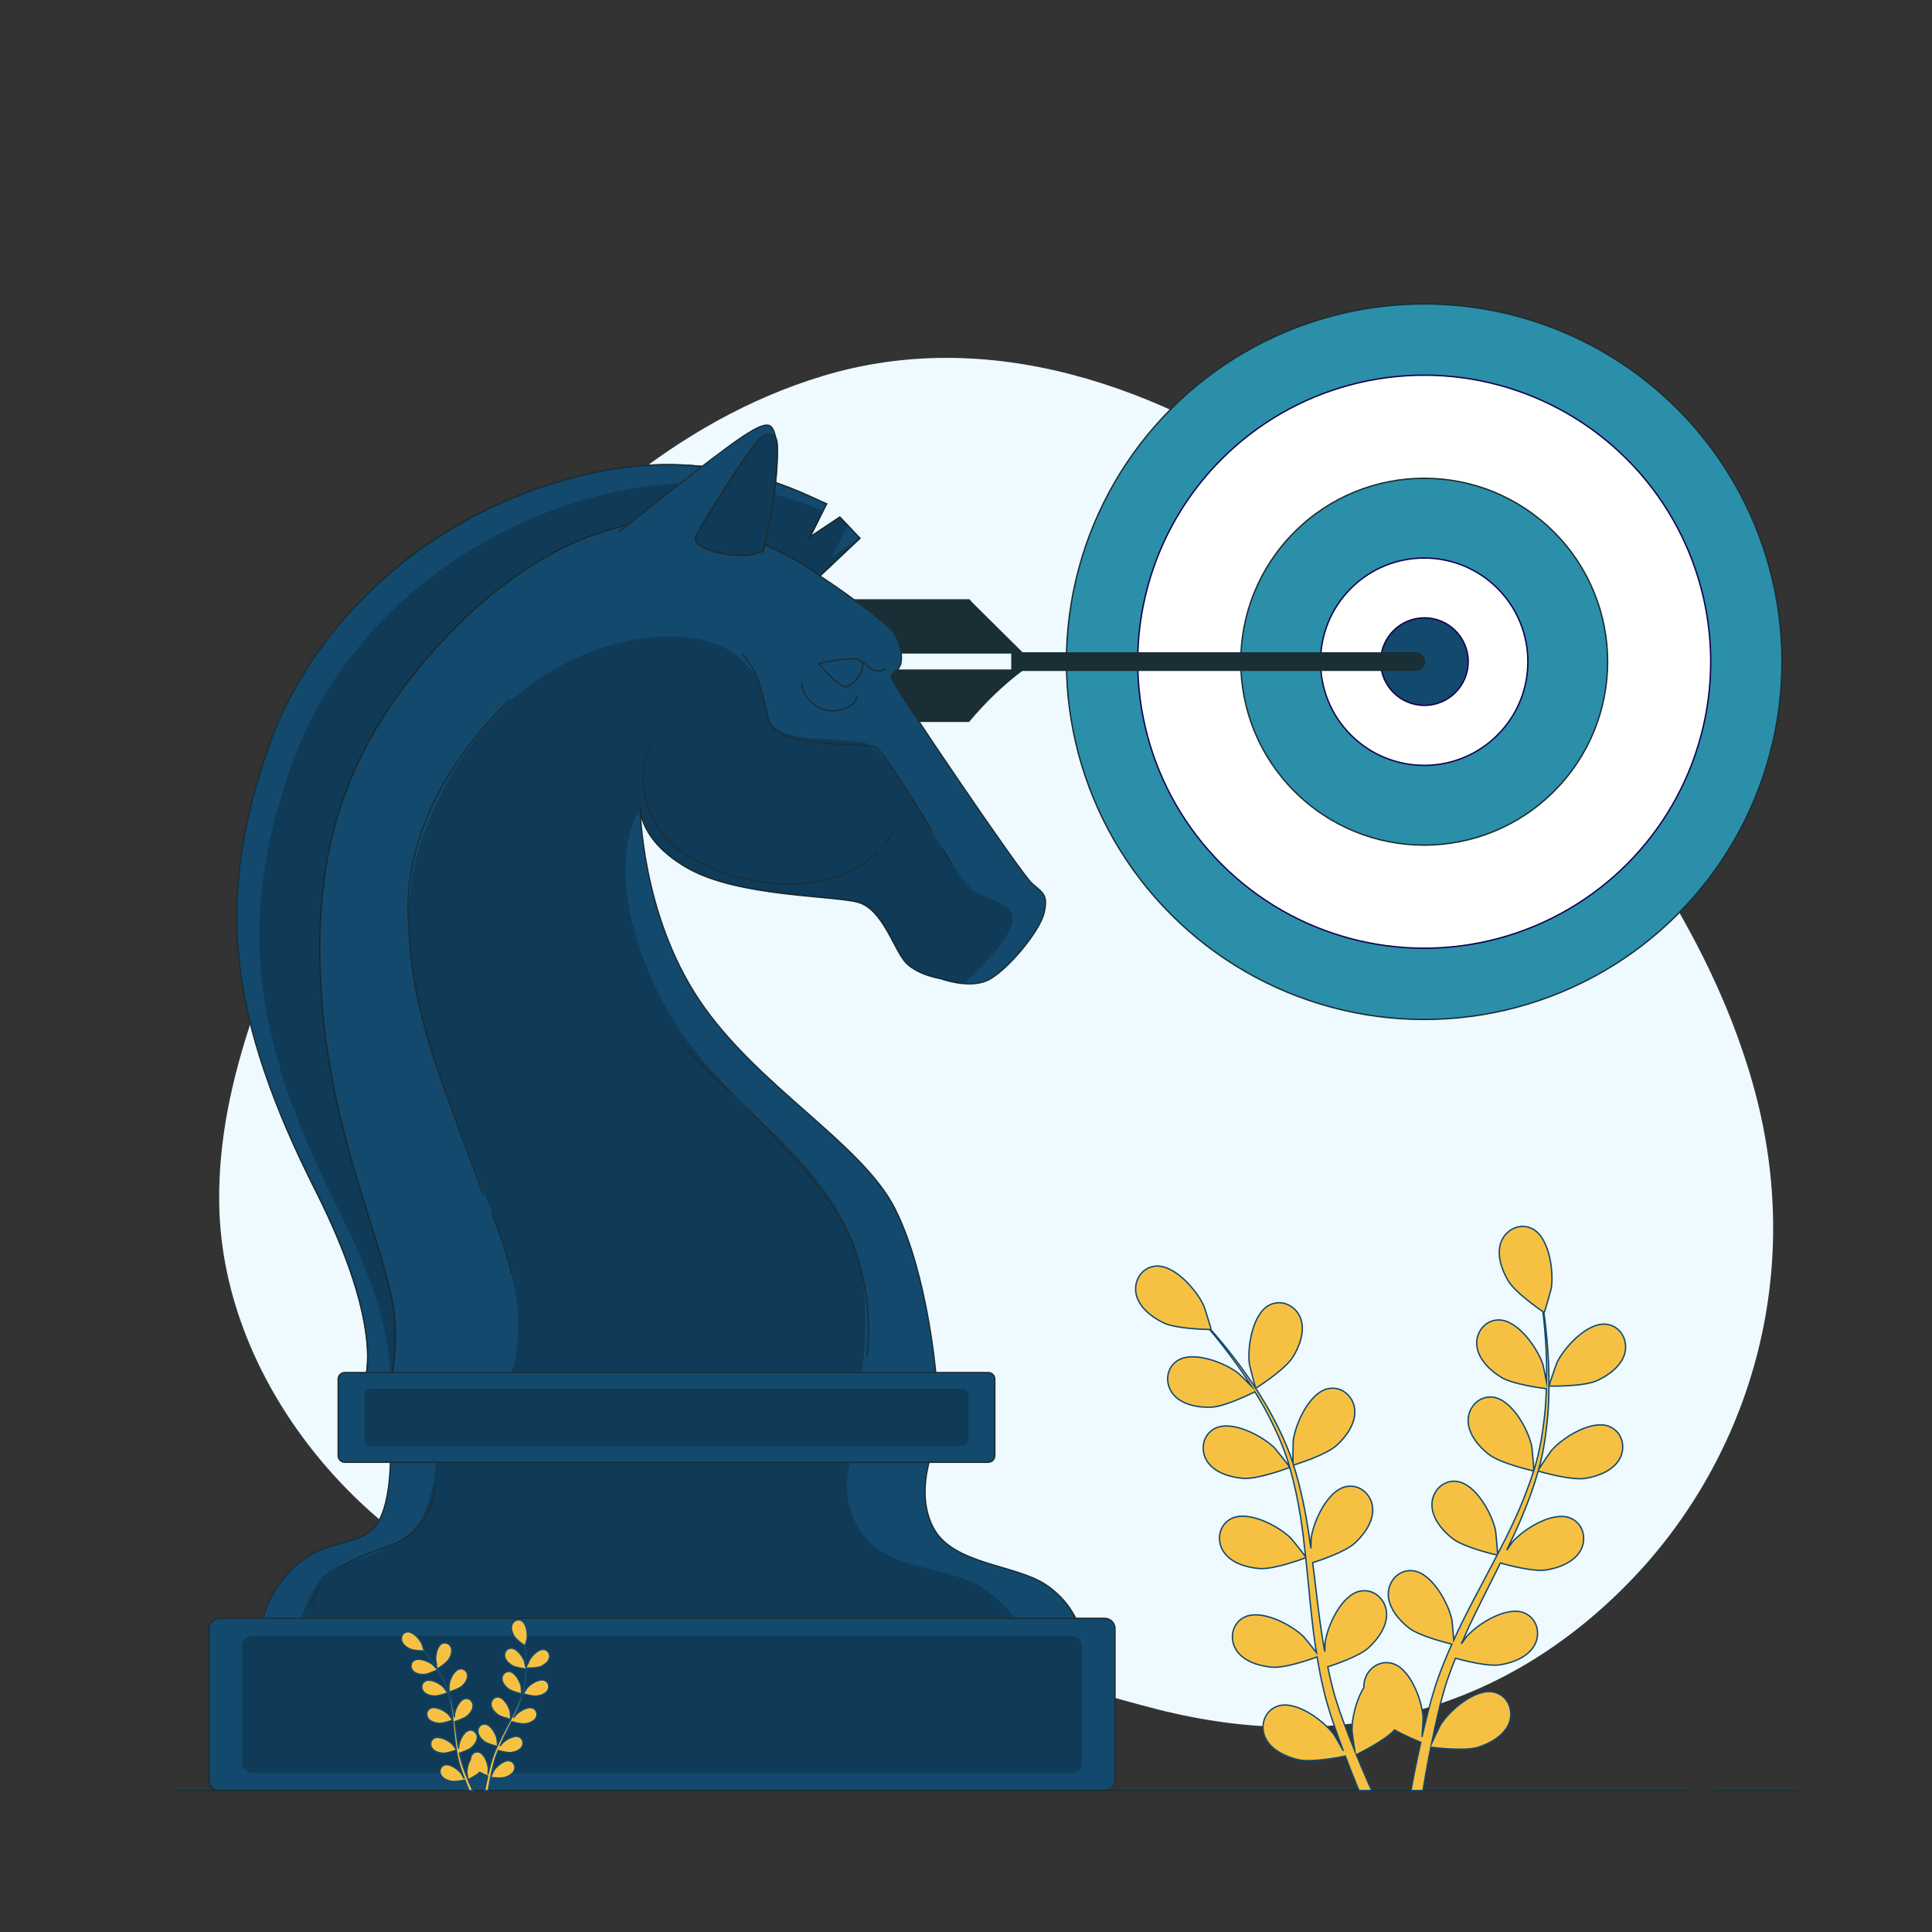 <?xml version="1.0" encoding="utf-8"?>
<!-- Generator: Adobe Illustrator 24.3.0, SVG Export Plug-In . SVG Version: 6.00 Build 0)  -->
<svg version="1.1" id="Layer_1" xmlns="http://www.w3.org/2000/svg" xmlns:xlink="http://www.w3.org/1999/xlink" x="0px" y="0px"
	 viewBox="0 0 1400 1400" style="enable-background:new 0 0 1400 1400;" xml:space="preserve">
<rect x="0" y="0" width="1400" height="1400" fill="#333333" stroke="none"/>
<style type="text/css">
	.st0{fill:#EEFAFF;}
	.st1{fill:#BABABA;}
	.st2{fill:none;stroke:#000000;stroke-miterlimit:10;}
	.st3{fill:none;stroke:#13496D;stroke-width:3;stroke-linecap:round;stroke-linejoin:round;stroke-miterlimit:10;}
	.st4{fill:#F6C143;}
	.st5{opacity:0.4;}
	.st6{fill:#FFFFFF;}
	.st7{fill:none;stroke:#13496D;stroke-width:2;stroke-linecap:round;stroke-linejoin:round;stroke-miterlimit:10;}
	.st8{fill:#13496D;stroke:#13496D;stroke-linecap:round;stroke-linejoin:round;stroke-miterlimit:10;}
	.st9{fill:#FFFFFF;stroke:#13496D;stroke-linecap:round;stroke-miterlimit:10;}
	.st10{fill:none;stroke:#13496D;stroke-linecap:round;stroke-miterlimit:10;}
	.st11{fill:#13496D;stroke:#13496D;stroke-linecap:round;stroke-miterlimit:10;}
	.st12{fill:#F6C143;stroke:#13496D;stroke-linecap:round;stroke-miterlimit:10;}
	.st13{fill:#FFFFFF;stroke:#13496D;stroke-width:2;stroke-linecap:round;stroke-linejoin:round;stroke-miterlimit:10;}
	.st14{fill:none;stroke:#1A2E35;stroke-miterlimit:10;}
	.st15{fill:#2B8FAA;stroke:#1A2E35;stroke-miterlimit:10;}
	.st16{fill:#FFFFFF;stroke:#10014C;stroke-miterlimit:10;}
	.st17{fill:#13496D;stroke:#10014C;stroke-miterlimit:10;}
	.st18{fill:none;}
	.st19{fill:#1A2E35;stroke:#1A2E35;stroke-miterlimit:10;}
	.st20{fill:#13496D;stroke:#1A2E35;stroke-miterlimit:10;}
	.st21{opacity:0.19;}
	.st22{fill:#FFFFFF;stroke:#1A2E35;stroke-miterlimit:10;}
</style>
<g>
	<g>
		<path class="st0" d="M3255.53,521.27c-7.63-24.28-17.09-47.98-29.36-70.78c-61.91-115.04-170.45-201.8-289.18-253.07
			c-94.25-40.7-210.84-61.98-310.85-25.32c-50.57,18.54-98.17,54.13-125.29,101.41c-35.42,61.74-32,138.36-60.05,203.25
			c-22.74,52.59-79.31,84.19-123.63,116.48c-69.15,50.38-137.25,109.99-161.23,195.25c-32,113.76-22.52,249.04,42.29,350.12
			c48.34,75.39,131.13,98.04,216.54,99.59c80.62,1.47,179.13-18.9,254.43,17.87c128.18,62.59,297.31,132.85,440.72,83.31
			c147.8-51.06,220.36-150.49,241.86-279.48c21.5-128.99-37.62-236.48-56.44-338.62C3283.47,656.81,3275.72,585.55,3255.53,521.27z"
			/>
	</g>
	<g>
		<path class="st1" d="M2177.12,908.56c-0.73-8.22-0.9-15.79-0.99-22.49c-0.02-3.81,0.03-7.26,0.12-10.48
			c2.94-2.4,14.69-12.22,17.97-18.85c3.2-6.47,5.47-15.64,2.01-22.57c-3.39-6.78-11.72-10.07-18.34-5.95
			c-9.19,5.72-9.96,25.35-7.49,34.81c0.21,0.82,5.01,13.24,5.16,13.12c0,0,0.14-0.12,0.18-0.15c-0.15,3.1-0.26,6.42-0.32,10.06
			c-0.05,6.71-0.05,14.3,0.5,22.57c0.09,1.38,0.2,2.81,0.31,4.23c1.02,1.56,1.61,2.53,1.61,2.53
			C2177.6,913.1,2177.31,910.75,2177.12,908.56z"/>
		<path class="st1" d="M2147.57,887.71c-12.35,2.03-13.93,13.61-2.42,20.99c9.76,6.26,26.43,6.7,31.29,6.7
			c-0.07-0.86-0.13-1.7-0.2-2.55C2171.57,905.72,2157.7,886.05,2147.57,887.71z"/>
		<path class="st1" d="M2393.18,833.39c-10.9-0.35-22.37,15.42-25.51,24.59c-0.27,0.79-3.08,13.69-2.88,13.67
			c0,0,0.19-0.02,0.23-0.02c-1.83,2.48-3.77,5.15-5.82,8.12c-3.75,5.51-7.93,11.77-12.02,18.9c-0.46,0.8-0.93,1.65-1.4,2.47
			c-0.2,1.98-0.37,3.17-0.37,3.17s-0.38-0.29-0.98-0.78c-3.22,5.79-6.44,12.03-9.34,18.78c-3.75,8.7-7.26,18.05-9.61,28.17
			c-0.03,0.11-0.04,0.24-0.07,0.35c-0.23-3.19-1.18-12.09-1.34-12.76c-2.12-9.53-11.8-26.8-22.66-27.98
			c-7.82-0.85-13.78,5.68-13.71,13.21c0.07,7.7,6.3,14.94,12.14,19.36c6.58,4.99,23.96,9,25.35,9.31
			c-2.15,9.66-3.58,19.76-4.45,30.07c-0.51,5.89-0.83,11.85-1.09,17.83c-0.29-2.75-0.57-5.21-0.65-5.55
			c-2.12-9.53-11.8-26.8-22.66-27.98c-7.82-0.85-13.78,5.68-13.71,13.21c0.07,7.7,6.3,14.94,12.14,19.36
			c5.92,4.49,20.68,8.21,24.59,9.14c-0.07,2.29-0.17,4.58-0.23,6.88c-0.31,11.01-0.57,22-1.16,32.76c-0.2,3.79-0.55,7.52-0.87,11.25
			c-0.26-2.44-0.5-4.5-0.57-4.81c-2.12-9.54-11.8-26.8-22.66-27.98c-7.82-0.85-13.78,5.67-13.71,13.21
			c0.07,7.69,6.3,14.94,12.14,19.36c5.65,4.29,19.24,7.84,23.89,8.96c-0.31,2.62-0.64,5.22-1,7.8c1.65,0.47,3.33,0.88,5.04,1.23
			c0.63-4.97,1.14-9.99,1.51-15.08c4.05,1.14,18.5,4.97,25.71,3.91c7.17-1.05,15.99-4.39,19.59-11.13
			c3.52-6.6,1.26-15.26-6.01-18.33c-10.1-4.26-26.56,6.22-32.8,13.59c-0.39,0.46-4.27,6.26-6.34,9.48c0.24-3.72,0.5-7.42,0.62-11.19
			c0.36-10.88,0.38-21.91,0.45-32.91c0.02-3.37,0.08-6.73,0.13-10.09c1.44,0.42,18.52,5.34,26.59,4.16
			c7.17-1.05,15.99-4.39,19.59-11.13c3.52-6.6,1.26-15.26-6.01-18.33c-10.1-4.26-26.56,6.22-32.8,13.59
			c-0.47,0.56-6.04,8.91-7.35,11.1c0.11-7.4,0.28-14.78,0.75-22.03c0.63-10.02,1.81-19.8,3.64-29.18c0.67,0.2,18.47,5.41,26.74,4.2
			c7.18-1.05,15.99-4.39,19.59-11.13c3.52-6.6,1.26-15.26-6.01-18.33c-10.1-4.26-26.56,6.22-32.8,13.59
			c-0.49,0.58-6.48,9.56-7.45,11.27c0.11-0.56,0.16-1.15,0.28-1.7c2.09-9.99,5.38-19.38,8.88-28.02c2.03-5.02,4.25-9.71,6.52-14.21
			c3.22,1.31,18.01,7.14,25.58,6.87c7.26-0.25,16.4-2.59,20.73-8.89c4.23-6.17,2.93-15-3.97-18.85c-9.59-5.34-27.13,3.26-34.16,9.88
			c-0.38,0.36-3.86,4.46-6.34,7.48c1.05-2.02,2.1-4.12,3.15-6.03c3.92-7.19,7.95-13.52,11.57-19.11c2.08-3.16,4.03-5.97,5.88-8.58
			c3.81-0.35,19.12-1.97,25.55-5.63c6.27-3.57,13.24-9.89,14.14-17.51C2406.24,840.96,2401.03,833.65,2393.18,833.39z"/>
		<path class="st1" d="M2243.59,1068.22c0.73,1.47,1.46,2.93,2.18,4.39c1.64-0.56,3.26-1.09,4.86-1.61
			c-1.85-3.66-3.77-7.32-5.79-10.95c3.97-1.28,18-6.02,23.37-10.89c5.34-4.84,10.78-12.52,10.02-20.19
			c-0.74-7.51-7.37-13.56-15.07-12.13c-10.68,1.98-18.48,19.9-19.58,29.56c-0.07,0.6-0.07,7.63,0,11.49
			c-1.85-3.27-3.68-6.54-5.66-9.78c-5.71-9.37-11.77-18.68-17.78-27.99c-1.84-2.85-3.64-5.71-5.46-8.57
			c1.42-0.44,18.23-5.72,24.24-11.17c5.34-4.84,10.78-12.52,10.02-20.19c-0.74-7.51-7.37-13.56-15.07-12.13
			c-10.68,1.98-18.48,19.9-19.58,29.56c-0.08,0.73-0.07,10.84,0.05,13.42c-3.99-6.3-7.92-12.61-11.53-18.99
			c-5-8.79-9.43-17.69-13.09-26.61c0.66-0.2,18.23-5.63,24.39-11.22c5.34-4.84,10.78-12.52,10.02-20.19
			c-0.74-7.51-7.37-13.56-15.07-12.13c-10.68,1.98-18.48,19.9-19.57,29.56c-0.09,0.76-0.07,11.64,0.07,13.62
			c-0.22-0.53-0.5-1.06-0.71-1.59c-3.78-9.58-6.25-19.31-8.12-28.52c-1.1-5.35-1.85-10.53-2.46-15.58c3.38-0.67,18.8-3.92,24.9-8.33
			c5.85-4.22,12.11-11.24,12.2-18.93c0.09-7.53-5.85-14.27-13.67-13.69c-10.86,0.79-20.59,17.72-22.74,27.18
			c-0.12,0.51-0.72,5.88-1.11,9.8c0,0-0.54,0.01-1.41,0.02c0.53,6.32,1.3,12.96,2.55,19.84c1.7,9.4,3.97,19.22,7.61,29.05
			c0.04,0.11,0.1,0.22,0.14,0.33c-1.95-2.56-7.65-9.53-8.14-10.02c-7.01-6.87-24.52-16.08-34.13-11.08
			c-6.92,3.6-8.24,12.39-4.03,18.71c4.3,6.45,13.44,9.11,20.7,9.62c8.19,0.57,24.74-5.64,26.05-6.14
			c3.55,9.33,7.95,18.63,12.91,27.81c2.83,5.25,5.85,10.45,8.93,15.63c-1.76-2.16-3.35-4.08-3.6-4.32
			c-7.01-6.87-24.52-16.08-34.13-11.08c-6.92,3.6-8.24,12.39-4.03,18.71c4.3,6.45,13.44,9.11,20.7,9.62
			c7.36,0.52,21.59-4.5,25.33-5.87c1.21,1.97,2.39,3.96,3.6,5.93c5.82,9.45,11.66,18.86,17.11,28.25c1.92,3.31,3.7,6.64,5.48,9.97
			c-1.56-1.92-2.9-3.52-3.12-3.74c-7.01-6.87-24.52-16.08-34.12-11.08c-6.92,3.6-8.24,12.39-4.03,18.71
			c4.3,6.45,13.44,9.11,20.7,9.62C2225.96,1074.34,2239.13,1069.83,2243.59,1068.22z"/>
		<path class="st1" d="M2339.4,863.72c-10.85-6.22-19.4,1.75-15.14,14.75c3.65,11.13,16.53,22.13,20.16,25.05
			c0.45-0.81,0.9-1.6,1.35-2.39C2346.67,892.48,2348.24,868.79,2339.4,863.72z"/>
	</g>
	<g>
		<path class="st1" d="M2995.47,1315.05c-12,0.3-23.63,18.49-26.51,28.83c-0.15,0.55-1.07,6.22-1.71,10.49
			c5.67,0.51,11.33,0.93,16.98,1.22c4.31-1.19,8.45-2.66,11.11-4.4c6.67-4.35,13.94-11.78,14.45-20.28
			C3010.3,1322.59,3004.12,1314.83,2995.47,1315.05z"/>
		<path class="st1" d="M2891.88,1154.04c-13.82,0.06-17.57,12.42-6.3,22.48c9.55,8.53,27.66,11.92,32.97,12.76
			c0.07-0.95,0.15-1.88,0.23-2.81C2914.93,1177.88,2903.22,1153.99,2891.88,1154.04z"/>
		<path class="st1" d="M3114.5,1312.99c4.99-6.59,4.04-16.43-3.36-21.04c-10.27-6.41-30.06,2.16-38.15,9.1
			c-0.61,0.52-8.14,8.66-9.96,10.83c1.41-8.06,2.88-16.07,4.66-23.91c2.44-10.82,5.42-21.28,9.06-31.2
			c0.7,0.33,19.21,9.13,28.44,9.25c8.01,0.11,18.21-2,23.31-8.73c4.99-6.59,4.04-16.43-3.36-21.04c-10.28-6.41-30.06,2.16-38.15,9.1
			c-0.64,0.55-8.74,9.3-10.09,11c0.22-0.59,0.38-1.22,0.6-1.81c4.02-10.53,9.24-20.21,14.58-29.02c3.09-5.13,6.33-9.85,9.59-14.37
			c3.29,1.99,18.4,10.92,26.71,11.96c7.96,0.99,18.35,0.03,24.16-6.09c5.69-5.99,5.81-15.85-1.05-21.25
			c-9.53-7.49-30.16-1.18-38.98,4.82c-0.48,0.33-4.98,4.19-8.22,7.05c1.5-2.02,3.01-4.13,4.49-6.03
			c5.53-7.16,11.03-13.37,15.95-18.83c2.82-3.08,5.44-5.81,7.91-8.33c4.21,0.28,21.2,1.18,28.85-1.69
			c7.46-2.8,16.17-8.48,18.48-16.64c2.27-7.99-2.15-16.88-10.67-18.52c-11.83-2.29-27.09,12.92-32.11,22.37
			c-0.43,0.82-5.74,14.4-5.52,14.41c0,0,0.2,0.01,0.25,0.02c-2.43,2.38-5.01,4.96-7.76,7.84c-5.05,5.36-10.71,11.46-16.41,18.53
			c-0.65,0.8-1.31,1.64-1.96,2.46c-0.57,2.12-0.96,3.39-0.96,3.39s-0.36-0.38-0.93-1.02c-4.52,5.76-9.12,12-13.47,18.86
			c-5.61,8.84-11.06,18.42-15.39,29.05c-0.05,0.12-0.08,0.25-0.13,0.37c0.3-3.52,0.81-13.39,0.77-14.16
			c-0.65-10.77-8.2-31.29-19.84-34.47c-8.38-2.29-16.02,3.79-17.26,12.02c-1.26,8.41,4.27,17.39,9.87,23.24
			c6.31,6.59,24.57,14,26.03,14.58c-4.03,10.16-7.35,20.93-10.1,32.03c-1.58,6.34-2.98,12.78-4.29,19.26
			c0.16-3.05,0.28-5.78,0.26-6.17c-0.65-10.77-8.21-31.29-19.84-34.47c-8.38-2.29-16.02,3.79-17.26,12.02
			c-1.27,8.41,4.27,17.39,9.87,23.24c5.68,5.93,21.13,12.56,25.24,14.25c-0.48,2.49-0.99,4.97-1.46,7.46
			c-1.93,10.23-3.85,20.4-5.94,30.43c1.71-0.23,3.41-0.45,5.11-0.71c1.75-9.58,3.37-19.25,4.98-28.92c0.61-3.67,1.26-7.32,1.9-10.98
			c1.5,0.71,19.27,9.05,28.28,9.17C3099.2,1321.83,3109.4,1319.72,3114.5,1312.99z"/>
		<path class="st1" d="M3105.34,1161.31c-10.76-8.68-21.47-1.47-19.08,13.45c2.04,12.78,14.18,27.02,17.62,30.84
			c0.64-0.81,1.26-1.58,1.89-2.37C3108.25,1193.95,3114.09,1168.38,3105.34,1161.31z"/>
		<path class="st1" d="M2920.49,1181.94c0.63-9.1,1.77-17.38,2.84-24.71c0.64-4.16,1.3-7.91,1.96-11.41
			c3.63-2.1,18.15-10.77,22.89-17.43c4.62-6.5,8.7-16.11,6.13-24.27c-2.52-7.99-11.03-13.03-18.97-9.69
			c-11.02,4.63-15.28,25.92-14.24,36.66c0.09,0.93,3.16,15.32,3.35,15.21c0,0,0.18-0.1,0.22-0.13c-0.7,3.35-1.41,6.96-2.1,10.91
			c-1.23,7.32-2.55,15.59-3.38,24.71c-0.14,1.52-0.27,3.1-0.4,4.67c0.84,1.88,1.31,3.04,1.31,3.04
			C2920.22,1186.98,2920.31,1184.36,2920.49,1181.94z"/>
		<path class="st1" d="M2924.04,1335.73c-5.19,1.73-8.26,6.14-8.94,11.07c14.69,2.89,29.4,5.18,44.08,6.77
			C2952.63,1344.86,2935.31,1331.98,2924.04,1335.73z"/>
		<path class="st1" d="M3027.36,1330.56c-8.38-2.29-16.02,3.79-17.26,12.02c-0.68,4.51,0.63,9.18,2.83,13.45
			c10.74-0.23,21.42-0.94,32.03-2.15C3041.82,1343.83,3035.63,1332.82,3027.36,1330.56z"/>
		<path class="st1" d="M2962.5,1344.76c-4.59-11.21-9.59-22.43-14.52-33.63c-1.51-3.43-2.98-6.87-4.46-10.31
			c1.62-0.23,20.88-3.06,28.39-7.96c6.67-4.35,13.94-11.78,14.45-20.28c0.5-8.32-5.68-16.08-14.33-15.86
			c-12,0.3-23.63,18.49-26.51,28.83c-0.22,0.78-1.97,11.81-2.28,14.64c-3.26-7.57-6.44-15.14-9.27-22.72
			c-3.93-10.46-7.21-20.94-9.64-31.31c0.76-0.11,20.87-2.97,28.56-7.98c6.67-4.35,13.94-11.78,14.45-20.28
			c0.51-8.32-5.68-16.08-14.33-15.86c-12,0.3-23.63,18.49-26.51,28.83c-0.23,0.81-2.11,12.68-2.29,14.86
			c-0.14-0.62-0.36-1.24-0.5-1.86c-2.46-11.11-3.46-22.15-3.89-32.53c-0.26-6.03-0.18-11.81,0.03-17.42
			c3.81-0.15,21.19-1,28.62-4.74c7.12-3.58,15.16-10.15,16.61-18.53c1.41-8.2-3.9-16.58-12.53-17.32
			c-11.98-1.03-25.55,15.74-29.54,25.68c-0.22,0.54-1.82,6.29-2.92,10.5c0,0-0.59-0.08-1.54-0.23c-0.52,6.98-0.84,14.37-0.67,22.08
			c0.22,10.56,0.98,21.66,3.23,33.02c0.03,0.13,0.07,0.26,0.09,0.39c-1.68-3.13-6.68-11.73-7.13-12.35
			c-6.45-8.71-23.95-21.81-35.29-18.03c-8.18,2.72-11.15,12.08-7.66,19.7c3.57,7.78,13.07,12.28,20.9,14.1
			c8.83,2.05,27.97-1.84,29.49-2.16c2.25,10.8,5.42,21.71,9.24,32.58c2.17,6.22,4.56,12.42,7.02,18.6
			c-1.54-2.66-2.94-5.03-3.17-5.34c-6.45-8.71-23.95-21.81-35.3-18.03c-8.18,2.72-11.15,12.08-7.66,19.7
			c3.57,7.79,13.07,12.28,20.9,14.1c7.94,1.85,24.33-1.14,28.66-1.99c0.97,2.36,1.91,4.73,2.89,7.09
			c4.7,11.32,9.44,22.6,13.74,33.81c0.92,2.39,1.77,4.77,2.61,7.15c1.9,0.2,3.8,0.39,5.7,0.56
			C2964.98,1351.1,2963.79,1347.93,2962.5,1344.76z"/>
	</g>
	<g>
		<path id="XMLID_11_" class="st2" d="M2955.18,450.51l1.87,11.24l12.5,1.09l3.77-10.64c4.18-0.37,8.21-1.26,12.03-2.61l7.89,8.02
			l10.87-6.27l-2.98-10.81c3.14-2.67,5.95-5.73,8.35-9.1l11.04,2.04l5.3-11.37l-8.66-7.15c1-3.91,1.54-8,1.56-12.21l10.29-4.69
			l-2.18-12.36l-11.36-0.88c-1.46-3.84-3.37-7.44-5.68-10.76l5.85-9.89l-8.87-8.87l-9.97,5.92c-5.63-3.82-12.08-6.51-19.03-7.77
			l-2.88-11.38h-12.55l-2.89,11.46c-3.95,0.75-7.73,1.96-11.28,3.58l-8.97-7.77l-10.28,7.2l4.24,11.1
			c-2.75,2.81-5.18,5.95-7.21,9.35l-11.82-1.22l-4.29,11.79l9.78,6.64c-0.46,2.71-0.71,5.49-0.71,8.33c0,1.19,0.06,2.36,0.14,3.53
			l-10.29,5.75l3.25,12.12l11.65-0.15c1.72,3.66,3.88,7.07,6.4,10.18l-5.03,10.45l9.61,8.07l9.32-6.67 M2996.12,387.11
			c2.57,4.55,4.03,9.8,4.03,15.39c0,17.31-14.03,31.33-31.33,31.33c-17.31,0-31.33-14.03-31.33-31.33
			c0-17.31,14.03-31.33,31.33-31.33c1.53,0,3.03,0.11,4.5,0.32 M2983.92,375.04c2.42,1.33,4.64,2.98,6.62,4.88"/>
		<path id="XMLID_4_" class="st2" d="M2984.82,1091.2l1.87,11.24l12.5,1.09l3.77-10.64c4.18-0.37,8.21-1.26,12.03-2.61l7.89,8.02
			l10.87-6.27l-2.98-10.81c3.14-2.67,5.95-5.73,8.35-9.1l11.04,2.04l5.3-11.37l-8.66-7.15c1-3.91,1.54-8,1.56-12.21l10.29-4.69
			l-2.18-12.36l-11.36-0.88c-1.46-3.84-3.37-7.44-5.68-10.76l5.85-9.89l-8.87-8.87l-9.97,5.92c-5.63-3.82-12.08-6.51-19.03-7.77
			l-2.88-11.38h-12.55l-2.89,11.46c-3.95,0.75-7.73,1.96-11.28,3.58l-8.97-7.77l-10.28,7.2l4.24,11.1
			c-2.75,2.81-5.18,5.95-7.21,9.35l-11.82-1.22l-4.29,11.79l9.78,6.64c-0.46,2.71-0.71,5.49-0.71,8.33c0,1.19,0.06,2.36,0.14,3.53
			l-10.29,5.75l3.25,12.12l11.65-0.15c1.72,3.66,3.88,7.07,6.4,10.18l-5.03,10.45l9.61,8.07l9.32-6.67 M3025.76,1027.81
			c2.57,4.55,4.03,9.8,4.03,15.39c0,17.31-14.03,31.33-31.33,31.33s-31.33-14.03-31.33-31.33s14.03-31.33,31.33-31.33
			c1.53,0,3.03,0.11,4.5,0.32 M3013.56,1015.73c2.42,1.33,4.64,2.98,6.62,4.88"/>
		<path id="XMLID_8_" class="st2" d="M3045.72,315.73l1.64,4.3c-0.82,0.84-1.62,1.71-2.38,2.61 M3040.79,328.34
			c-0.22,0.35-0.43,0.7-0.64,1.05l-11.82-1.22l-4.29,11.79l9.78,6.64c-0.46,2.71-0.71,5.49-0.71,8.33c0,1.19,0.06,2.36,0.14,3.53
			l-10.29,5.75l3.25,12.12l11.65-0.15c1.72,3.66,3.88,7.07,6.4,10.18l-5.03,10.45l9.61,8.07l9.32-6.67
			c3.5,2.01,7.26,3.61,11.22,4.74l1.87,11.24l12.5,1.09l3.77-10.64c4.18-0.37,8.21-1.26,12.03-2.61l7.89,8.02l10.87-6.27
			l-2.98-10.81c3.14-2.67,5.95-5.73,8.35-9.1l11.04,2.04l5.3-11.37l-8.66-7.15c1-3.91,1.54-8,1.56-12.21l10.29-4.69l-2.18-12.36
			l-11.36-0.88c-1.46-3.84-3.37-7.44-5.68-10.76l5.85-9.89l-8.87-8.87l-9.97,5.92c-5.63-3.82-12.08-6.51-19.03-7.77l-2.88-11.38
			h-12.55l-2.89,11.46c-3.95,0.75-7.73,1.96-11.28,3.58l-8.97-7.77l-10.28,7.2l1.3,3.4 M3113.69,361.39c-0.44,2.08-1.08,4.09-1.91,6
			 M3109.44,371.79c-5.57,8.7-15.32,14.47-26.41,14.47c-17.31,0-31.33-14.03-31.33-31.33c0-17.31,14.03-31.33,31.33-31.33
			c17.31,0,31.33,14.03,31.33,31.33c0,0.77-0.03,1.53-0.08,2.28"/>
		<path id="XMLID_1_" class="st2" d="M2295.5,702.72l-9.4,19.53l17.97,15.08l17.41-12.47c6.54,3.76,13.57,6.75,20.98,8.86l3.49,21
			l23.37,2.04l7.05-19.89c7.81-0.7,15.35-2.36,22.49-4.87l14.74,14.98l20.31-11.73l-5.58-20.2c5.88-5,11.12-10.71,15.6-17.01
			l20.64,3.8l9.91-21.26l-16.19-13.37c1.87-7.3,2.87-14.95,2.91-22.82l19.24-8.77l-4.07-23.1l-21.22-1.65
			c-2.72-7.17-6.31-13.91-10.62-20.11l10.94-18.48l-16.59-16.59l-18.63,11.06c-10.52-7.14-22.58-12.16-35.56-14.51l-5.38-21.28
			h-23.46l-5.4,21.41c-7.38,1.4-14.44,3.67-21.09,6.7l-16.77-14.51l-19.21,13.45l7.92,20.75c-5.15,5.26-9.68,11.12-13.47,17.48
			l-22.08-2.28l-8.02,22.04l18.28,12.4c-0.85,5.07-1.32,10.26-1.32,15.57c0,2.22,0.1,4.41,0.26,6.59l-19.24,10.74l6.07,22.66
			l21.77-0.28c2.43,5.16,5.33,10.07,8.63,14.66 M2348.34,588.79c2.53-0.9,5.13-1.63,7.8-2.17 M2370.61,585.49
			c31.11,1.39,55.9,27.05,55.9,58.5c0,32.34-26.22,58.56-58.56,58.56s-58.56-26.22-58.56-58.56c0-23.87,14.28-44.4,34.75-53.52"/>
	</g>
	<g>
		<g>
			<line class="st3" x1="2596.01" y1="639.57" x2="2572.77" y2="624.54"/>
			<line class="st3" x1="2636.45" y1="594.39" x2="2630.42" y2="589.37"/>
			<line class="st3" x1="2568.51" y1="726.83" x2="2520.35" y2="714.79"/>
			<g>
				<g>
					<path class="st4" d="M2828.79,1022.82c-0.36,0-0.71-0.04-1.06-0.13c-1.11-0.29-2.06-1.01-2.63-2
						c-1.49-2.59-2.29-3.96,9.73-17.73c-25.89,15.84-28.66,15.18-30.16,14.81c-1.14-0.27-2.35-1.15-2.93-2.17
						c-2.38-4.13-2.86-4.94,45.06-44.15c-7.68,5-15.67,10.33-22.78,15.07c-42.17,28.13-55.27,36.11-61.08,34.76
						c-1.46-0.34-2.65-1.21-3.37-2.46c-2.56-4.43-2.56-4.43,53.94-45.33c3.63-2.63,7.4-5.36,11.18-8.1
						c-6.52,4.37-13.04,8.81-19.01,12.87c-44.55,30.3-64.85,43.39-72.44,41.67c-1.63-0.37-2.97-1.34-3.76-2.71
						c-2.78-4.81-3.39-5.89,78.92-61.82l-108.25,62.5c-2.04,1.18-4.65,0.48-5.83-1.56c-1.9-3.3-0.41-7.33,7.42-14.26
						c-12.47,7.16-19.7,10.05-23.26,9.21c-1.55-0.36-2.82-1.28-3.57-2.59c-2.36-4.08-1.45-7.88,28.68-28.13
						c-31.08,19.43-42.53,25.16-47,24.1c-1.38-0.33-2.52-1.17-3.2-2.35c-2.07-3.57-0.15-4.84,7-9.55
						c3.69-2.43,9.06-5.93,15.74-10.27c6.79-4.41,14.93-9.67,24.05-15.57c-26.52,13.77-30.48,12.82-32.69,12.28
						c-1.58-0.38-2.86-1.31-3.62-2.62c-1.17-2.02-0.49-4.61,1.52-5.8c83.48-49.48,212.37-128.87,243.45-155.14
						c-31,14.08-123.59,71.61-176.47,104.47c-67.95,42.22-68.25,42.14-71.16,41.41c-1.12-0.28-2.13-1.04-2.71-2.04
						c-2.31-4-2.19-6.55,25-23.4c-12.5,5.89-20.76,8.57-24.4,7.68c-1.67-0.41-3.02-1.39-3.81-2.76c-1.14-1.98-0.52-4.51,1.4-5.73
						c84.26-53.67,202.78-129.67,251.13-161.79c-13.44,6.86-31.51,17.16-51.59,29.09c-16.25,10.44-35.5,22.6-58.27,36.77
						c-30.11,18.74-60.53,37.32-85.88,52.68c-61.22,38.61-61.95,38.44-64.94,37.71c-1.13-0.28-2.18-1.06-2.76-2.07
						c-1.17-2.02-0.49-4.61,1.51-5.8c18.43-10.96,38.79-23.18,59.9-35.96c3.64-2.29,7.35-4.64,11.09-7
						c-44.2,25.28-68.64,36.34-75.84,34.59c-2.26-0.55-3.43-1.88-4.02-2.89c-2.64-4.57,1.13-10.35,32.3-30.74
						c-20.11,12.27-28.08,15.92-31.46,15.08c-1.34-0.32-2.44-1.13-3.1-2.28c-1.79-3.1-3.25-5.63,17.59-20.79
						c-11.21,5.63-18.3,8-21.69,7.18c-1.61-0.39-2.93-1.35-3.7-2.69c-0.57-0.98-0.72-2.16-0.42-3.25c0.3-1.1,1.02-2.03,2.01-2.59
						c92.29-52.49,232.06-135.59,274.63-169.13c-46.69,25.76-175.36,101.33-265.16,154.57c-0.98,0.58-2.16,0.74-3.26,0.46
						c-1.1-0.29-2.04-1.01-2.62-1.99c-0.61-1.05-1.19-2.8-0.55-5.17c0.63-2.3,3.06-5.46,7.02-9.33c-6.63,2.71-11.07,3.69-13.61,3.06
						c-1.64-0.4-2.97-1.38-3.76-2.73c-2.55-4.41,2.34-7.81,9.73-12.96c5.54-3.86,13.72-9.16,25-16.22
						c21.01-13.15,49.86-30.55,80.41-48.97c34.32-20.69,75.13-45.3,107.51-65.68c-69.3,39.93-178.48,103.61-230.92,134.26
						c-0.98,0.57-2.15,0.73-3.25,0.44c-1.1-0.29-2.03-1.01-2.6-1.99c-2.2-3.81-2.86-4.94,34.85-28.65
						c-14.77,8.12-24.09,11.59-28.83,10.49c-2.42-0.56-3.69-1.99-4.32-3.09c-2.82-4.88-2.82-4.88,65.58-44.62
						c31.66-18.39,69.44-40.35,104.2-61.45c29.18-19.39,52.02-34.17,69.35-44.38c14.25-9.95,21.81-16.19,25.79-20.08
						c-35.51,15.96-175.82,100.79-264.65,155.96c-1.99,1.23-4.62,0.63-5.86-1.36c-1.25-1.99-0.66-4.61,1.32-5.87
						c8.83-5.62,18.05-11.48,27.52-17.51c-22.86,11.68-31.21,13.65-34.79,12.76c-1.66-0.4-3-1.38-3.79-2.74
						c-1.14-1.97-0.53-4.5,1.39-5.73c15.7-10.05,36.93-23.66,60.61-38.86c-49.54,27.98-53.55,26.99-56,26.38
						c-1.34-0.34-2.45-1.15-3.11-2.3c-1.15-2-0.51-4.55,1.45-5.76c63.89-39.51,154.65-96.81,207.74-132.57
						c-42.8,24.65-105.19,61.3-149.15,87.12c-19.49,11.45-36.54,21.46-48.76,28.6c-10.85,6.34-16.12,9.42-18.93,10.84
						c-0.46,0.29-0.72,0.44-0.75,0.47l-0.05-0.08c-1.97,0.92-2.44,0.79-3.28,0.57c-1.65-0.43-2.88-1.81-3.14-3.5
						c-0.25-1.69,0.52-3.36,1.98-4.26c67.76-41.88,167.83-105.05,212.66-136.1c-23.86,13.81-59.51,36.54-88.27,54.89
						c-80.39,51.26-104.82,65.93-111.89,64.17c-1.4-0.34-2.56-1.19-3.25-2.39c-1.78-3.09-3.05-5.29,23.67-24.54
						c-7.29,3.21-12.21,4.43-15.08,3.74c-1.71-0.41-3.11-1.42-3.93-2.84c-1.15-1.99-0.52-4.52,1.42-5.74
						c52.49-33.02,132.23-84.8,159.65-106.21c-24,11.74-76.38,45.42-107.23,65.26c-50.17,32.26-52.12,33.05-55.27,32.29
						c-1.13-0.27-2.22-1.07-2.8-2.09c-2.26-3.91-4.25-7.37,45.05-41.28c-6.08,3.88-12.31,7.88-18.66,11.99
						c-0.86,0.56-2.03,1.32-3.82,0.88c-1.13-0.28-2.1-1-2.68-2.01c-3.04-5.27,1.35-9.79,35.96-36.33c-1.3-0.3-2.37-1.08-3.02-2.22
						c-1.18-2.04-0.48-4.65,1.56-5.83c0.82-0.48,1.74-0.65,2.62-0.54c2.46-1.18,8.76-5.59,13.05-8.61
						c13.87-9.73,17.8-12.09,21.2-11.33c1.36,0.3,2.48,1.12,3.16,2.3c2.46,4.25,0.56,6.83-22.79,24.87
						c6.47-4.03,13.16-8.18,19.84-12.26c65.77-40.24,70.85-39.04,73.88-38.3c1.41,0.34,2.57,1.19,3.26,2.39
						c1.15,1.99,0.52,4.53-1.43,5.75c-32.07,20.03-65.46,41.49-93.36,60.11c64.9-41.45,96.11-59.63,104.88-57.53
						c1.6,0.39,2.9,1.34,3.67,2.67c2.72,4.71,4.68,8.11-85.12,67.23c-4.31,2.83-8.62,5.67-12.91,8.46
						c18.07-11.4,36.41-23.31,51.3-32.97c57.62-37.4,66.93-42.87,71.29-41.85c1.26,0.3,2.31,1.08,2.94,2.18
						c1.14,1.98,0.53,4.5-1.4,5.73c-55.69,35.49-137.05,88.47-177.26,116.96c21.6-12.76,52.25-32.3,78.91-49.31
						c84.58-53.94,112.16-70.4,119.96-68.51c1.46,0.36,2.65,1.23,3.36,2.47c2.09,3.62,3.57,6.18-45.89,39.2
						c69.33-40.23,70.65-39.9,72.87-39.31c1.1,0.29,2.08,1.04,2.65,2.02c2.84,4.92,4.89,8.47-125.92,92.11
						c-9.49,6.07-19.03,12.13-28.36,18.05c51.78-30.61,113.46-68.32,160.22-97.44c0.98-0.61,2.18-0.8,3.29-0.52
						c1.12,0.28,2.08,1,2.66,2c2.04,3.53-0.95,5.61-4.11,7.82c-1.93,1.35-4.79,3.29-8.45,5.73c-6.88,4.59-17.04,11.27-30.2,19.84
						c-22.14,14.43-53.06,34.43-91.92,59.46c-37.42,24.1-75.15,48.31-100.99,64.88c33.97-17.97,100.37-57.09,228.54-138.77
						c18.44-11.75,18.45-11.75,20.32-11.3c1.13,0.28,2.1,1,2.69,2.01c1.06,1.83,1.65,2.86-1.76,5.89l0.01,0.03
						c-0.04,0.02-0.08,0.05-0.14,0.08c-4.54,3.98-15.87,11.36-41.68,28.18c36.59-20.07,40-19.23,42.21-18.68
						c1.34,0.34,2.44,1.15,3.1,2.3c1.53,2.66,1.91,5.88-3.78,12.25c2.9-0.74,5.19-0.9,6.93-0.5c2.5,0.58,3.81,2.06,4.46,3.19
						c2.83,4.9,4.28,7.42-80.23,60.7c89.48-51.8,90.35-51.58,92.51-51.02c1.1,0.29,2.05,1.02,2.61,2c2.72,4.71-2.28,9.48-14.51,18.4
						c-7.87,5.74-19,13.2-33.92,22.75c49.71-31.01,62.16-37.45,66.61-36.36c1.3,0.32,2.37,1.11,3.01,2.23
						c0.57,0.99,0.72,2.16,0.42,3.25c-0.3,1.1-1.03,2.03-2.01,2.59c-29.02,16.44-58.52,33.47-87.03,50.25
						c-9.82,6.19-19.81,12.51-29.53,18.67c-58.04,36.73-100.4,63.17-130.13,80.47c-9.42,6.44-17.48,12.19-23.92,17.12
						c26.44-15.63,71.51-42.23,116.47-68.54c142.24-83.24,144.38-82.66,147.1-81.94c1.1,0.29,2.11,1.05,2.68,2.04
						c0.57,0.99,1.13,2.63,0.53,4.84c-0.34,1.26-0.84,3.1-4.63,7.06c9.77-4.87,15.88-6.86,18.88-6.13c1.54,0.38,2.8,1.29,3.55,2.59
						c2.27,3.93-0.93,6.05-7.94,10.71c-4.24,2.82-10.51,6.81-19.17,12.2c-0.56,0.35-1.12,0.7-1.69,1.05
						c13.27-6.35,22.57-9.32,27.23-8.2c2.59,0.62,3.94,2.14,4.61,3.3c3.93,6.8-0.08,11.1-138.79,93.19
						c-58.12,34.39-135.13,79.97-156.12,96.91c11.58-4.06,40.42-18,112.09-61.37c58.42-35.35,122.78-76.62,153.71-96.45
						c21.42-13.74,21.41-13.72,23.32-13.25c1.13,0.28,2.1,1.01,2.68,2.01c1.74,3,3.5,6.06-19.78,23.48
						c4.94-1.72,8.44-2.33,10.53-1.82c1.67,0.41,3.03,1.4,3.83,2.78c2.5,4.33,2.5,4.33-43.52,34.49
						c-22.65,14.84-54.33,35.36-94.17,60.97c-38.38,24.68-77.11,49.45-103.61,66.38c53.69-28.78,154.33-92.62,199.07-121
						c39.7-25.18,39.71-25.18,41.98-24.62c1.13,0.28,2.11,1.01,2.69,2.02c3.04,5.27-1.8,12.78-20.53,26.69
						c0.65-0.03,1.21,0.01,1.66,0.12c1.46,0.37,2.65,1.24,3.36,2.47c2.99,5.18,6.37,11.03-119.87,90.09
						c36.31-22.36,73.9-46.16,104.37-65.86c0.99-0.63,2.19-0.84,3.32-0.56c1.14,0.28,2.11,1,2.69,2.02c2.09,3.63-0.8,5.68-5.59,9.09
						c-2.86,2.03-7.15,4.97-12.77,8.75c-5.67,3.81-12.64,8.44-21.08,13.99c11.78-6,19.05-8.39,22.7-7.5
						c1.67,0.4,3.04,1.39,3.84,2.78c2.39,4.14,1.86,5.83-26.95,24.29c6.07-2.56,10.37-3.52,13.12-2.88
						c1.81,0.42,3.28,1.48,4.14,2.98c3.36,5.81,0.82,8.35-76.28,55.04c-22.07,13.37-49.85,30.19-72.35,44.7l151.34-87.38
						c0.98-0.57,2.14-0.73,3.24-0.43c1.09,0.29,2.03,1.01,2.59,1.99c2.1,3.64-0.88,5.84-5.83,9.48c-2.98,2.2-7.36,5.29-13.39,9.46
						c-11.24,7.78-26.85,18.34-43.38,29.53c-19.28,13.05-43.51,29.46-63.36,43.26c9.13-6.04,18.63-12.5,27.07-18.24
						c44-29.93,62.66-41.91,69.83-40.3c1.59,0.36,2.89,1.31,3.67,2.65c2.49,4.3,2.6,4.51-47.87,41.06
						c36.63-24.34,48.59-31.28,54.06-30.06c1.46,0.34,2.66,1.22,3.38,2.46c2.01,3.49,2.01,3.49-23.46,24.27
						c-7.68,6.26-18.34,14.97-27.97,23.01c7.81-4.8,16.4-10.25,24.56-15.56c0.99-0.64,2.19-0.84,3.32-0.57
						c1.14,0.28,2.12,1,2.7,2.02c1.61,2.79,1,3.44-4.82,9.69c-4.74,5.09-8.83,9.55-12.26,13.36c25.83-15.38,26.76-15.14,28.58-14.67
						c1.11,0.29,2.09,1.02,2.66,2.02c1.18,2.04,0.48,4.65-1.56,5.83c-0.43,0.25-0.89,0.42-1.36,0.5
						c-3.77,1.7-24.8,14.09-43.32,25.29C2830.33,1022.61,2829.56,1022.82,2828.79,1022.82z M2869.85,994.86
						c0.5,0.86,1.19,1.42,1.92,1.74C2870.99,996.25,2870.31,995.66,2869.85,994.86z M2764.82,951.44
						c-24.57,15.32-48.75,30.7-64.52,41.63C2717.46,982.87,2742.37,966.38,2764.82,951.44z M2870.61,875.7
						c-27.9,15.47-73.04,44.54-107.36,66.7c12.65-7.89,27.03-16.79,43.39-26.86C2829.16,901.67,2853.41,886.73,2870.61,875.7z
						 M2868.79,895.54c-15.18,8.09-38.18,22.71-60.63,37.41c0.78-0.47,1.56-0.94,2.35-1.42
						C2831.49,918.83,2854.26,905.05,2868.79,895.54z M2728.91,831.73c-18.66,11.73-35.95,22.8-50.11,32.2
						C2693.59,854.62,2711.07,843.31,2728.91,831.73z M2931.42,719.83c-8.24,2.76-25.74,10.83-62.75,33.04
						c-36.68,22.03-81.85,51.39-121.7,77.29c-17.37,11.29-32,20.77-44.35,28.69c23.96-14.73,56.14-33.99,99.11-59.41
						C2854.2,768.39,2912.66,733.79,2931.42,719.83z M2904.7,803.31c-1.96,1.25-3.97,2.52-6.01,3.81
						c-19.92,12.64-38.81,24.56-56.58,35.7C2865.85,828.54,2888.28,814.59,2904.7,803.31z M2716.06,784.31
						c-26.09,15.77-51.43,31.21-68.11,41.92c8.4-4.36,18.78-10.19,30.4-16.98C2689.62,801.48,2702.39,793.07,2716.06,784.31z
						 M2782.87,709.18c-10.92,7.26-21.7,14.49-31.77,21.25c-20,13.42-37.58,25.15-52.92,35.2c4.96-3.06,10.18-6.28,15.67-9.66
						c57.59-35.51,140.78-86.79,165.22-105.41c-6.27,2.55-15.38,7.47-26.24,13.89c-9.73,6.79-22.09,14.96-37.77,24.84
						C2804.83,695.74,2794,702.42,2782.87,709.18z M2653.4,606.68C2653.4,606.68,2653.4,606.68,2653.4,606.68
						C2653.4,606.68,2653.4,606.68,2653.4,606.68z"/>
				</g>
			</g>
			<g class="st5">
				<g>
					<path class="st6" d="M2828.79,1022.82c-0.36,0-0.71-0.04-1.06-0.13c-1.11-0.29-2.06-1.01-2.63-2
						c-1.49-2.59-2.29-3.96,9.73-17.73c-25.89,15.84-28.66,15.18-30.16,14.81c-1.14-0.27-2.35-1.15-2.93-2.17
						c-2.38-4.13-2.86-4.94,45.06-44.15c-7.68,5-15.67,10.33-22.78,15.07c-42.17,28.13-55.27,36.11-61.08,34.76
						c-1.46-0.34-2.65-1.21-3.37-2.46c-2.56-4.43-2.56-4.43,53.94-45.33c3.63-2.63,7.4-5.36,11.18-8.1
						c-6.52,4.37-13.04,8.81-19.01,12.87c-44.55,30.3-64.85,43.39-72.44,41.67c-1.63-0.37-2.97-1.34-3.76-2.71
						c-2.78-4.81-3.39-5.89,78.92-61.82l-108.25,62.5c-2.04,1.18-4.65,0.48-5.83-1.56c-1.9-3.3-0.41-7.33,7.42-14.26
						c-12.47,7.16-19.7,10.05-23.26,9.21c-1.55-0.36-2.82-1.28-3.57-2.59c-2.36-4.08-1.45-7.88,28.68-28.13
						c-31.08,19.43-42.53,25.16-47,24.1c-1.38-0.33-2.52-1.17-3.2-2.35c-2.07-3.57-0.15-4.84,7-9.55
						c3.69-2.43,9.06-5.93,15.74-10.27c6.79-4.41,14.93-9.67,24.05-15.57c-26.52,13.77-30.48,12.82-32.69,12.28
						c-1.58-0.38-2.86-1.31-3.62-2.62c-1.17-2.02-0.49-4.61,1.52-5.8c83.48-49.48,212.37-128.87,243.45-155.14
						c-31,14.08-123.59,71.61-176.47,104.47c-67.95,42.22-68.25,42.14-71.16,41.41c-1.12-0.28-2.13-1.04-2.71-2.04
						c-2.31-4-2.19-6.55,25-23.4c-12.5,5.89-20.76,8.57-24.4,7.68c-1.67-0.41-3.02-1.39-3.81-2.76c-1.14-1.98-0.52-4.51,1.4-5.73
						c84.26-53.67,202.78-129.67,251.13-161.79c-13.44,6.86-31.51,17.16-51.59,29.09c-16.25,10.44-35.5,22.6-58.27,36.77
						c-30.11,18.74-60.53,37.32-85.88,52.68c-61.22,38.61-61.95,38.44-64.94,37.71c-1.13-0.28-2.18-1.06-2.76-2.07
						c-1.17-2.02-0.49-4.61,1.51-5.8c18.43-10.96,38.79-23.18,59.9-35.96c3.64-2.29,7.35-4.64,11.09-7
						c-44.2,25.28-68.64,36.34-75.84,34.59c-2.26-0.55-3.43-1.88-4.02-2.89c-2.64-4.57,1.13-10.35,32.3-30.74
						c-20.11,12.27-28.08,15.92-31.46,15.08c-1.34-0.32-2.44-1.13-3.1-2.28c-1.79-3.1-3.25-5.63,17.59-20.79
						c-11.21,5.63-18.3,8-21.69,7.18c-1.61-0.39-2.93-1.35-3.7-2.69c-0.57-0.98-0.72-2.16-0.42-3.25c0.3-1.1,1.02-2.03,2.01-2.59
						c92.29-52.49,232.06-135.59,274.63-169.13c-46.69,25.76-175.36,101.33-265.16,154.57c-0.98,0.58-2.16,0.74-3.26,0.46
						c-1.1-0.29-2.04-1.01-2.62-1.99c-0.61-1.05-1.19-2.8-0.55-5.17c0.63-2.3,3.06-5.46,7.02-9.33c-6.63,2.71-11.07,3.69-13.61,3.06
						c-1.64-0.4-2.97-1.38-3.76-2.73c-2.55-4.41,2.34-7.81,9.73-12.96c5.54-3.86,13.72-9.16,25-16.22
						c21.01-13.15,49.86-30.55,80.41-48.97c34.32-20.69,75.13-45.3,107.51-65.68c-69.3,39.93-178.48,103.61-230.92,134.26
						c-0.98,0.57-2.15,0.73-3.25,0.44c-1.1-0.29-2.03-1.01-2.6-1.99c-2.2-3.81-2.86-4.94,34.85-28.65
						c-14.77,8.12-24.09,11.59-28.83,10.49c-2.42-0.56-3.69-1.99-4.32-3.09c-2.82-4.88-2.82-4.88,65.58-44.62
						c31.66-18.39,69.44-40.35,104.2-61.45c29.18-19.39,52.02-34.17,69.35-44.38c14.25-9.95,21.81-16.19,25.79-20.08
						c-35.51,15.96-175.82,100.79-264.65,155.96c-1.99,1.23-4.62,0.63-5.86-1.36c-1.25-1.99-0.66-4.61,1.32-5.87
						c8.83-5.62,18.05-11.48,27.52-17.51c-22.86,11.68-31.21,13.65-34.79,12.76c-1.66-0.4-3-1.38-3.79-2.74
						c-1.14-1.97-0.53-4.5,1.39-5.73c15.7-10.05,36.93-23.66,60.61-38.86c-49.54,27.98-53.55,26.99-56,26.38
						c-1.34-0.34-2.45-1.15-3.11-2.3c-1.15-2-0.51-4.55,1.45-5.76c63.89-39.51,154.65-96.81,207.74-132.57
						c-42.8,24.65-105.19,61.3-149.15,87.12c-19.49,11.45-36.54,21.46-48.76,28.6c-10.85,6.34-16.12,9.42-18.93,10.84
						c-0.46,0.29-0.72,0.44-0.75,0.47l-0.05-0.08c-1.97,0.92-2.44,0.79-3.28,0.57c-1.65-0.43-2.88-1.81-3.14-3.5
						c-0.25-1.69,0.52-3.36,1.98-4.26c67.76-41.88,167.83-105.05,212.66-136.1c-23.86,13.81-59.51,36.54-88.27,54.89
						c-80.39,51.26-104.82,65.93-111.89,64.17c-1.4-0.34-2.56-1.19-3.25-2.39c-1.78-3.09-3.05-5.29,23.67-24.54
						c-7.29,3.21-12.21,4.43-15.08,3.74c-1.71-0.41-3.11-1.42-3.93-2.84c-1.15-1.99-0.52-4.52,1.42-5.74
						c52.49-33.02,132.23-84.8,159.65-106.21c-24,11.74-76.38,45.42-107.23,65.26c-50.17,32.26-52.12,33.05-55.27,32.29
						c-1.13-0.27-2.22-1.07-2.8-2.09c-2.26-3.91-4.25-7.37,45.05-41.28c-6.08,3.88-12.31,7.88-18.66,11.99
						c-0.86,0.56-2.03,1.32-3.82,0.88c-1.13-0.28-2.1-1-2.68-2.01c-3.04-5.27,1.35-9.79,35.96-36.33c-1.3-0.3-2.37-1.08-3.02-2.22
						c-1.18-2.04-0.48-4.65,1.56-5.83c0.82-0.48,1.74-0.65,2.62-0.54c2.46-1.18,8.76-5.59,13.05-8.61
						c13.87-9.73,17.8-12.09,21.2-11.33c1.36,0.3,2.48,1.12,3.16,2.3c2.46,4.25,0.56,6.83-22.79,24.87
						c6.47-4.03,13.16-8.18,19.84-12.26c65.77-40.24,70.85-39.04,73.88-38.3c1.41,0.34,2.57,1.19,3.26,2.39
						c1.15,1.99,0.52,4.53-1.43,5.75c-32.07,20.03-65.46,41.49-93.36,60.11c64.9-41.45,96.11-59.63,104.88-57.53
						c1.6,0.39,2.9,1.34,3.67,2.67c2.72,4.71,4.68,8.11-85.12,67.23c-4.31,2.83-8.62,5.67-12.91,8.46
						c18.07-11.4,36.41-23.31,51.3-32.97c57.62-37.4,66.93-42.87,71.29-41.85c1.26,0.3,2.31,1.08,2.94,2.18
						c1.14,1.98,0.53,4.5-1.4,5.73c-55.69,35.49-137.05,88.47-177.26,116.96c21.6-12.76,52.25-32.3,78.91-49.31
						c84.58-53.94,112.16-70.4,119.96-68.51c1.46,0.36,2.65,1.23,3.36,2.47c2.09,3.62,3.57,6.18-45.89,39.2
						c69.33-40.23,70.65-39.9,72.87-39.31c1.1,0.29,2.08,1.04,2.65,2.02c2.84,4.92,4.89,8.47-125.92,92.11
						c-9.49,6.07-19.03,12.13-28.36,18.05c51.78-30.61,113.46-68.32,160.22-97.44c0.98-0.61,2.18-0.8,3.29-0.52
						c1.12,0.28,2.08,1,2.66,2c2.04,3.53-0.95,5.61-4.11,7.82c-1.93,1.35-4.79,3.29-8.45,5.73c-6.88,4.59-17.04,11.27-30.2,19.84
						c-22.14,14.43-53.06,34.43-91.92,59.46c-37.42,24.1-75.15,48.31-100.99,64.88c33.97-17.97,100.37-57.09,228.54-138.77
						c18.44-11.75,18.45-11.75,20.32-11.3c1.13,0.28,2.1,1,2.69,2.01c1.06,1.83,1.65,2.86-1.76,5.89l0.01,0.03
						c-0.04,0.02-0.08,0.05-0.14,0.08c-4.54,3.98-15.87,11.36-41.68,28.18c36.59-20.07,40-19.23,42.21-18.68
						c1.34,0.34,2.44,1.15,3.1,2.3c1.53,2.66,1.91,5.88-3.78,12.25c2.9-0.74,5.19-0.9,6.93-0.5c2.5,0.58,3.81,2.06,4.46,3.19
						c2.83,4.9,4.28,7.42-80.23,60.7c89.48-51.8,90.35-51.58,92.51-51.02c1.1,0.29,2.05,1.02,2.61,2c2.72,4.71-2.28,9.48-14.51,18.4
						c-7.87,5.74-19,13.2-33.92,22.75c49.71-31.01,62.16-37.45,66.61-36.36c1.3,0.32,2.37,1.11,3.01,2.23
						c0.57,0.99,0.72,2.16,0.42,3.25c-0.3,1.1-1.03,2.03-2.01,2.59c-29.02,16.44-58.52,33.47-87.03,50.25
						c-9.82,6.19-19.81,12.51-29.53,18.67c-58.04,36.73-100.4,63.17-130.13,80.47c-9.42,6.44-17.48,12.19-23.92,17.12
						c26.44-15.63,71.51-42.23,116.47-68.54c142.24-83.24,144.38-82.66,147.1-81.94c1.1,0.29,2.11,1.05,2.68,2.04
						c0.57,0.99,1.13,2.63,0.53,4.84c-0.34,1.26-0.84,3.1-4.63,7.06c9.77-4.87,15.88-6.86,18.88-6.13c1.54,0.38,2.8,1.29,3.55,2.59
						c2.27,3.93-0.93,6.05-7.94,10.71c-4.24,2.82-10.51,6.81-19.17,12.2c-0.56,0.35-1.12,0.7-1.69,1.05
						c13.27-6.35,22.57-9.32,27.23-8.2c2.59,0.62,3.94,2.14,4.61,3.3c3.93,6.8-0.08,11.1-138.79,93.19
						c-58.12,34.39-135.13,79.97-156.12,96.91c11.58-4.06,40.42-18,112.09-61.37c58.42-35.35,122.78-76.62,153.71-96.45
						c21.42-13.74,21.41-13.72,23.32-13.25c1.13,0.28,2.1,1.01,2.68,2.01c1.74,3,3.5,6.06-19.78,23.48
						c4.94-1.72,8.44-2.33,10.53-1.82c1.67,0.41,3.03,1.4,3.83,2.78c2.5,4.33,2.5,4.33-43.52,34.49
						c-22.65,14.84-54.33,35.36-94.17,60.97c-38.38,24.68-77.11,49.45-103.61,66.38c53.69-28.78,154.33-92.62,199.07-121
						c39.7-25.18,39.71-25.18,41.98-24.62c1.13,0.28,2.11,1.01,2.69,2.02c3.04,5.27-1.8,12.78-20.53,26.69
						c0.65-0.03,1.21,0.01,1.66,0.12c1.46,0.37,2.65,1.24,3.36,2.47c2.99,5.18,6.37,11.03-119.87,90.09
						c36.31-22.36,73.9-46.16,104.37-65.86c0.99-0.63,2.19-0.84,3.32-0.56c1.14,0.28,2.11,1,2.69,2.02c2.09,3.63-0.8,5.68-5.59,9.09
						c-2.86,2.03-7.15,4.97-12.77,8.75c-5.67,3.81-12.64,8.44-21.08,13.99c11.78-6,19.05-8.39,22.7-7.5
						c1.67,0.4,3.04,1.39,3.84,2.78c2.39,4.14,1.86,5.83-26.95,24.29c6.07-2.56,10.37-3.52,13.12-2.88
						c1.81,0.42,3.28,1.48,4.14,2.98c3.36,5.81,0.82,8.35-76.28,55.04c-22.07,13.37-49.85,30.19-72.35,44.7l151.34-87.38
						c0.98-0.57,2.14-0.73,3.24-0.43c1.09,0.29,2.03,1.01,2.59,1.99c2.1,3.64-0.88,5.84-5.83,9.48c-2.98,2.2-7.36,5.29-13.39,9.46
						c-11.24,7.78-26.85,18.34-43.38,29.53c-19.28,13.05-43.51,29.46-63.36,43.26c9.13-6.04,18.63-12.5,27.07-18.24
						c44-29.93,62.66-41.91,69.83-40.3c1.59,0.36,2.89,1.31,3.67,2.65c2.49,4.3,2.6,4.51-47.87,41.06
						c36.63-24.34,48.59-31.28,54.06-30.06c1.46,0.34,2.66,1.22,3.38,2.46c2.01,3.49,2.01,3.49-23.46,24.27
						c-7.68,6.26-18.34,14.97-27.97,23.01c7.81-4.8,16.4-10.25,24.56-15.56c0.99-0.64,2.19-0.84,3.32-0.57
						c1.14,0.28,2.12,1,2.7,2.02c1.61,2.79,1,3.44-4.82,9.69c-4.74,5.09-8.83,9.55-12.26,13.36c25.83-15.38,26.76-15.14,28.58-14.67
						c1.11,0.29,2.09,1.02,2.66,2.02c1.18,2.04,0.48,4.65-1.56,5.83c-0.43,0.25-0.89,0.42-1.36,0.5
						c-3.77,1.7-24.8,14.09-43.32,25.29C2830.33,1022.61,2829.56,1022.82,2828.79,1022.82z M2869.85,994.86
						c0.5,0.86,1.19,1.42,1.92,1.74C2870.99,996.25,2870.31,995.66,2869.85,994.86z M2764.82,951.44
						c-24.57,15.32-48.75,30.7-64.52,41.63C2717.46,982.87,2742.37,966.38,2764.82,951.44z M2870.61,875.7
						c-27.9,15.47-73.04,44.54-107.36,66.7c12.65-7.89,27.03-16.79,43.39-26.86C2829.16,901.67,2853.41,886.73,2870.61,875.7z
						 M2868.79,895.54c-15.18,8.09-38.18,22.71-60.63,37.41c0.78-0.47,1.56-0.94,2.35-1.42
						C2831.49,918.83,2854.26,905.05,2868.79,895.54z M2728.91,831.73c-18.66,11.73-35.95,22.8-50.11,32.2
						C2693.59,854.62,2711.07,843.31,2728.91,831.73z M2931.42,719.83c-8.24,2.76-25.74,10.83-62.75,33.04
						c-36.68,22.03-81.85,51.39-121.7,77.29c-17.37,11.29-32,20.77-44.35,28.69c23.96-14.73,56.14-33.99,99.11-59.41
						C2854.2,768.39,2912.66,733.79,2931.42,719.83z M2904.7,803.31c-1.96,1.25-3.97,2.52-6.01,3.81
						c-19.92,12.64-38.81,24.56-56.58,35.7C2865.85,828.54,2888.28,814.59,2904.7,803.31z M2716.06,784.31
						c-26.09,15.77-51.43,31.21-68.11,41.92c8.4-4.36,18.78-10.19,30.4-16.98C2689.62,801.48,2702.39,793.07,2716.06,784.31z
						 M2782.87,709.18c-10.92,7.26-21.7,14.49-31.77,21.25c-20,13.42-37.58,25.15-52.92,35.2c4.96-3.06,10.18-6.28,15.67-9.66
						c57.59-35.51,140.78-86.79,165.22-105.41c-6.27,2.55-15.38,7.47-26.24,13.89c-9.73,6.79-22.09,14.96-37.77,24.84
						C2804.83,695.74,2794,702.42,2782.87,709.18z M2653.4,606.68C2653.4,606.68,2653.4,606.68,2653.4,606.68
						C2653.4,606.68,2653.4,606.68,2653.4,606.68z"/>
				</g>
			</g>
			<path class="st7" d="M2768.37,566.92v-0.04c-0.33,0-0.66,0.02-0.98,0.02c-0.31,0-0.61-0.02-0.92-0.02v0.04
				c-103.12,1.9-180.89,80.81-180.89,177.9c0,30.05,7.46,58.35,20.61,83.18c5.8,13.5,19.44,46.59,33.09,89.37
				c12.6,39.49,19.2,79.2,19.2,85.2c0,0.58-0.01,1.19-0.03,1.83c-0.24,7.52,5.77,13.77,13.29,13.77h0.97h79.66h0.97h21.54h0.97
				h79.66h0.97c7.53,0,13.53-6.25,13.29-13.77c-0.02-0.63-0.03-1.25-0.03-1.83c0-6,6.6-45.72,19.2-85.2
				c13.65-42.78,27.3-75.87,33.1-89.37c13.15-24.83,20.61-53.13,20.61-83.18C2942.65,647.76,2864.95,568.88,2768.37,566.92z"/>
			<g>
				<path class="st3" d="M2830.7,595.49c-5.1-2.29-10.39-4.34-15.83-6.05"/>
				<path class="st3" d="M2889.96,640.64c0,0-14.51-23.04-46.38-38.7"/>
			</g>
			<path class="st3" d="M2752.37,937.61v-91.35c0,0,7.02-44.49-16.12-44.49c-23.14,0-21.36,23.14,5.34,48.05s67.63,1.78,72.97-17.8
				c5.34-19.58-8.9-28.47-17.8-12.46c-8.9,16.02,0,197.54,0,197.54"/>
		</g>
		<g>
			<g>
				<line class="st3" x1="2702.89" y1="520.7" x2="2712.74" y2="551.67"/>
			</g>
			<g>
				<line class="st3" x1="2944.04" y1="588.26" x2="2911.66" y2="613.6"/>
				<line class="st3" x1="2823.92" y1="498.07" x2="2811.72" y2="551.67"/>
			</g>
			<g>
				<path class="st8" d="M2864.62,1042.87h-200.97c-0.88,0-1.59-0.71-1.59-1.59v-8.1c0-0.88,0.71-1.59,1.59-1.59h200.97
					c0.88,0,1.59,0.71,1.59,1.59v8.1C2866.21,1042.16,2865.5,1042.87,2864.62,1042.87z"/>
				<path class="st8" d="M2864.62,1068.3h-200.97c-0.88,0-1.59-0.71-1.59-1.59v-8.1c0-0.88,0.71-1.59,1.59-1.59h200.97
					c0.88,0,1.59,0.71,1.59,1.59v8.1C2866.21,1067.58,2865.5,1068.3,2864.62,1068.3z"/>
				<path class="st8" d="M2864.62,1093.72h-200.97c-0.88,0-1.59-0.71-1.59-1.59v-8.1c0-0.88,0.71-1.59,1.59-1.59h200.97
					c0.88,0,1.59,0.71,1.59,1.59v8.1C2866.21,1093.01,2865.5,1093.72,2864.62,1093.72z"/>
				<path class="st8" d="M2770.11,1107.28h-10.97h-89.22l28.82,39.7c5.03,6.92,13.06,11.02,21.62,11.02h38.77h10.97h38.38
					c8.58,0,16.64-4.12,21.66-11.07l28.63-39.64H2770.11z"/>
			</g>
		</g>
	</g>
	<g>
		<g>
			<path class="st9" d="M2985.18,681.93c0,0-18.22,19.87-33.12,29.81c-14.9,9.94-25.29,23.07-11.59,29.81
				c8.22,4.04,19.87-1.66,19.87-1.66s-18.22,4.97-21.53,21.53c-3.31,16.56,33.12,9.94,33.12,9.94s-26.5,18.22-18.22,24.84
				c8.28,6.62,24.84,1.66,33.12,1.66c8.28,0,49.68-26.5,59.61-26.5s29.81,21.53,29.81,38.09c0,16.56,26.5,14.9,29.81-36.43
				c3.31-51.33-9.94-94.39-31.46-107.64C3053.08,652.12,2985.18,681.93,2985.18,681.93z"/>
			<path class="st10" d="M2975.25,738.23l66.09-24.69c0,0,29.01-6.31,49.82,28.01"/>
			<path class="st10" d="M2986.84,758.1l59.61-9.94c0,0,26.5-1.66,43.05,29.81"/>
		</g>
		<path class="st9" d="M3059.7,797.84l-44.71,9.94l26.5,105.98c0,0,23.18,46.37,29.81,66.24c6.62,19.87,74.52,86.11,74.52,86.11
			l79.49-76.17c0,0-36.43-43.05-38.09-52.99c-1.66-9.94-8.28-125.85-8.28-142.41c0-16.56-33.12-56.3-33.12-56.3
			s-13.59-19.49-20.22-52.61c-6.62-33.12-37.04-46.73-53.6-45.07c-16.56,1.66-61.97,6.6-80.19,19.85s-34.78,29.81-18.21,34.78
			c27.5,8.24,72.51-28.42,94.22-3.08c9.94,11.59,21.68,62.69,23.34,69.32C3091.16,761.41,3082.88,792.88,3059.7,797.84
			S3059.7,797.84,3059.7,797.84"/>
		<g>
			<g>
				<path class="st11" d="M2892.95,643.93c1.02-1.09,2.72-1.3,3.99-0.42l6.78,4.72c1.39,0.97,1.74,2.88,0.77,4.27
					c-0.96,1.39-2.88,1.74-4.27,0.77l-6.78-4.72c-1.39-0.97-1.74-2.88-0.77-4.27C2892.75,644.15,2892.85,644.04,2892.95,643.93z"/>
			</g>
			<g>
				<path class="st12" d="M2900.75,649.39c2.34-2.5,6.23-2.97,9.12-0.96l21.21,10.95l208.32,137.04c7.47,5.19,9.31,15.46,4.12,22.92
					c-5.19,7.48-15.46,9.31-22.92,4.12L2918.4,674.31l-16.55-14.35c-3.18-2.21-3.97-6.58-1.76-9.77
					C2900.3,649.9,2900.51,649.64,2900.75,649.39z"/>
			</g>
			<path class="st11" d="M3139.4,796.41l-60.11-39.55c-9.56,3.11-16.42,11.46-16.42,21.29c0,0.98,0.09,1.93,0.22,2.87l57.51,42.43
				c7.47,5.19,17.73,3.36,22.92-4.12C3148.71,811.87,3146.86,801.61,3139.4,796.41z"/>
		</g>
		<g>
			<path class="st9" d="M3071.29,980c-18.22-26.5-41.4-94.39-51.33-107.64c-9.94-13.25-36.57-42.54-46.51-72.35
				s-16.42-53.5-16.42-78.34s21.34-29.13,37.9-2.64c16.56,26.5,36.62,67.22,36.62,67.22s13.25,16.56,39.74,11.59"/>
			<path class="st9" d="M2977.79,711.29l5.53,11.07c0,0-1.26,0-10.09,5.04c-8.83,5.04-12.89,12.48-12.89,12.48
				s-8.55-23.83-0.98-31.4c2.27-2.27,4.65-3.29,6.88-3.61C2971.02,704.2,2975.64,706.98,2977.79,711.29z"/>
		</g>
		<path class="st9" d="M3208.03,956.06c0,0-43.86,12.99-66.59,35.73c-22.74,22.74-42.23,48.73-42.23,48.73l40.61,47.1
			c0,0,34.11-38.98,56.85-56.85c22.74-17.87,48.73-32.49,48.73-32.49L3208.03,956.06z"/>
		<path class="st11" d="M3248.63,1298.78l-128.32-206.28c0,0,32.49-48.73,60.1-73.09c27.61-24.36,63.35-30.86,63.35-30.86
			l160.44,153.97"/>
		<g>
			<path class="st10" d="M3001.43,771.57c0.87-0.12,1.76-0.22,2.69-0.31"/>
			<path class="st10" d="M2976.64,785.31c0,0,1.51-9.07,19.74-12.89"/>
			<path class="st10" d="M2996.45,778.92c0,0-1.28,3.83-14.06,8.95"/>
			<path class="st10" d="M2995.92,766.77c0,0-11.08,1.66-17.73,7.2"/>
		</g>
	</g>
	<g>
		<g>
			<path class="st9" d="M2595.68,483.86c0,0,26.87,2.18,43.86,7.85c16.99,5.67,33.74,5.8,30.65-9.15
				c-1.86-8.97-13.51-14.67-13.51-14.67s15.1,11.33,30.21,3.78c15.11-7.55-12.49-32.24-12.49-32.24s30.64,9.73,30.79-0.87
				c0.15-10.6-13.94-20.63-19.02-27.16c-5.08-6.54-51.41-22.95-57.51-30.8c-6.1-7.84-1.3-36.74,11.77-46.91
				c13.07-10.17-4.5-30.06-47.06-1.17c-42.56,28.9-68.41,65.79-65.66,90.91C2530.47,448.56,2595.68,483.86,2595.68,483.86z"/>
			<path class="st10" d="M2646.23,457.14l-60.07-37.01c0,0-22.78-19.03-8.48-56.52"/>
			<path class="st10" d="M2654.8,435.79l-44.44-40.96c0,0-17.57-19.9-2.9-52.29"/>
		</g>
		<path class="st9" d="M2641.44,353.87l35.29,29.2l67.4-85.97c0,0,43.53-19.56,54.99-37.09s21.23-111.88,21.23-111.88l-109.06-15.01
			c0,0-11.13,55.29-17.89,62.76c-6.76,7.47-114.69,55.75-127.76,65.91c-13.07,10.17-24.12,60.71-24.12,60.71
			s-7.85,29.36-22.81,59.64c-24.9,50.4-20.46,46.54-8.99,58.6c11.47,12.06,39.37,36.6,61.01,42.85
			c21.64,6.25,48.55,28.61,42.51,1.29c-6.2-28.03-66.94-39.8-60.27-72.49c3.05-14.96,36.18-55.6,40.39-60.98
			C2593.37,351.4,2623.29,338.62,2641.44,353.87C2659.6,369.13,2641.44,353.87,2641.44,353.87"/>
		<g>
			<g>
				<path class="st11" d="M2622.3,579.99c-1.49-0.14-2.7-1.35-2.78-2.89l-0.44-8.25c-0.09-1.69,1.21-3.14,2.9-3.23
					c1.69-0.1,3.14,1.21,3.23,2.9l0.44,8.25c0.09,1.69-1.21,3.14-2.9,3.23C2622.6,580.01,2622.45,580.01,2622.3,579.99z"/>
			</g>
			<g>
				<path class="st12" d="M2621.83,570.49c-3.41-0.31-6.17-3.09-6.36-6.61l-4.38-23.46l-19.7-248.57
					c-0.49-9.08,6.48-16.84,15.57-17.33c9.09-0.5,16.84,6.49,17.33,15.57l6.37,251.17l-1.17,21.87c0.21,3.87-2.76,7.17-6.63,7.38
					C2622.51,570.52,2622.17,570.52,2621.83,570.49z"/>
			</g>
			<path class="st11" d="M2591.39,291.84l5.69,71.73c8.33,5.64,19.13,5.93,26.89-0.11c0.77-0.6,1.47-1.25,2.13-1.94l-1.81-71.45
				c-0.48-9.08-8.23-16.06-17.33-15.57C2597.88,275,2590.91,282.76,2591.39,291.84z"/>
		</g>
		<g>
			<path class="st9" d="M2799.12,260.01c-9.46,30.73-50.52,73.02-57.77,87.91c-22.4,46.01-38.21,71.11-55.64,97.26
				c-7.07,10.6-14.74,12.12-19.39,15.93c-6.82,5.58-10.32,11.52-21.98,20.58c-19.61,15.25-36.1,1.04-25.35-28.3
				c10.75-29.34,30.59-70.17,30.59-70.17s4.94-20.62-15.25-38.49"/>
			<path class="st9" d="M2623.4,471.66l5.34-11.16c0,0,0.77,1,10.18,4.87c9.4,3.87,17.77,2.52,17.77,2.52s-13.56,21.37-24.18,20.04
				c-3.19-0.4-5.46-1.65-7.07-3.21C2621.96,481.37,2621.32,476.02,2623.4,471.66z"/>
		</g>
		<g>
			<path class="st11" d="M2702.06,43.88l-22.61,146.85c0,0,27.28,23.98,63.52,30.5c36.24,6.52,102.33,16.24,102.33,16.24
				l57.92-193.59"/>
			<path class="st13" d="M2833.71,204.6c0,6.17-5,11.17-11.17,11.17c-6.17,0-11.17-5-11.17-11.17c0-6.17,5-11.17,11.17-11.17
				C2828.71,193.42,2833.71,198.43,2833.71,204.6z"/>
		</g>
		<g>
			<path class="st10" d="M2648.16,435.39c-0.62-0.61-1.25-1.26-1.9-1.93"/>
			<path class="st10" d="M2674.23,446.52c0,0-8.08,4.37-22.29-7.67"/>
			<path class="st10" d="M2657.02,434.81c0,0,3.81-1.34,15.69,5.61"/>
			<path class="st10" d="M2647.76,442.69c0,0,8.11,7.73,16.57,9.58"/>
		</g>
	</g>
	<g>
		<g>
			<path class="st9" d="M2655.93,921.4c0,0,2.58,26.83,8.5,43.74c5.92,16.91,6.3,33.65-8.69,30.78
				c-8.99-1.72-14.87-13.29-14.87-13.29s11.55,14.93,4.23,30.15c-7.33,15.22-32.43-12.01-32.43-12.01s10.19,30.5-0.41,30.8
				c-10.6,0.3-20.83-13.63-27.44-18.62c-6.61-4.98-23.71-51.07-31.65-57.05s-36.76-0.76-46.73,12.46
				c-9.97,13.22-30.13-4.05-1.86-47.03c28.26-42.98,64.76-69.38,89.93-67C2619.67,856.72,2655.93,921.4,2655.93,921.4z"/>
			<path class="st10" d="M2629.97,972.33l-37.9-59.51c0,0-19.36-22.5-56.64-7.64"/>
			<path class="st10" d="M2608.75,981.22l-41.62-43.83c0,0-20.16-17.27-52.32-2.12"/>
		</g>
		<path class="st9" d="M2526.64,969.08l29.72,34.85l-84.96,68.67c0,0-46.43,23.06-63.68,34.94
			c-17.25,11.88-111.34,23.89-111.34,23.89l-17.6-108.68c0,0,55.01-12.44,62.31-19.38c7.3-6.94,82.38-95.5,92.35-108.72
			c9.97-13.22,60.34-25.01,60.34-25.01s22.59-7.38,47.82-29.83c25.23-22.46,57.71-15.01,69.94-3.72
			c12.22,11.29,45.5,42.58,52.07,64.13c6.57,21.54,9.82,44.74-6.4,38.73c-26.92-9.98-40.79-66.34-73.38-59.19
			c-14.91,3.27-55.06,37-60.37,41.29C2523.46,921.05,2511.12,951.16,2526.64,969.08C2542.16,987.01,2526.64,969.08,2526.64,969.08"
			/>
		<g>
			<g>
				<path class="st11" d="M2752.45,946.59c-0.16-1.49-1.39-2.68-2.93-2.74l-8.26-0.32c-1.69-0.07-3.12,1.26-3.19,2.95
					c-0.07,1.69,1.25,3.12,2.95,3.19l8.26,0.32c1.69,0.07,3.12-1.25,3.19-2.95C2752.47,946.89,2752.47,946.74,2752.45,946.59z"/>
			</g>
			<g>
				<path class="st12" d="M2742.94,946.26c-0.36-3.41-3.18-6.12-6.71-6.26l-23.52-4.03l-248.84-16.01
					c-9.09-0.35-16.74,6.73-17.09,15.82c-0.36,9.1,6.73,16.74,15.82,17.09l251.24,2.64l21.85-1.5c3.87,0.15,7.13-2.87,7.28-6.74
					C2742.99,946.93,2742.98,946.59,2742.94,946.26z"/>
			</g>
			<path class="st11" d="M2463.87,919.96l71.81,4.62c5.76,8.24,6.21,19.04,0.29,26.89c-0.59,0.78-1.23,1.49-1.9,2.16l-71.46-0.75
				c-9.09-0.35-16.18-7.99-15.82-17.09C2447.13,926.69,2454.78,919.61,2463.87,919.96z"/>
		</g>
		<g>
			<path class="st9" d="M2407.72,1107.54c30.5-10.19,89.88-50.44,105.79-55.03c15.91-4.6,54.82-11.95,80.7-29.77
				c25.88-17.82,45.32-32.83,60.27-52.67c14.96-19.83,0.5-36.11-28.67-24.93c-29.17,11.18-69.71,31.63-69.71,31.63
				s-20.55,5.25-38.71-14.67"/>
			<path class="st9" d="M2644.15,949.29l-11.08,5.51c0,0,1.01,0.76,5.02,10.1c4.01,9.34,2.78,17.73,2.78,17.73
				s21.17-13.88,19.68-24.48c-0.45-3.18-1.73-5.43-3.32-7.02C2653.83,947.7,2648.47,947.15,2644.15,949.29z"/>
		</g>
		<path class="st9" d="M2335.18,999.34c0,0,27.19,36.78,31.66,68.63c4.47,31.85,4.38,64.33,4.38,64.33l-83.01,19.93
			c0,0-3.76-51.66-11.16-79.62c-7.4-27.96-19.35-55.28-19.35-55.28L2335.18,999.34z"/>
		<g>
			<path class="st11" d="M2338.96,1063.51c-7.38-36.08-32-62.78-32-62.78l-196.47,31.26v221.96l232.45-95.9
				C2342.94,1158.05,2346.34,1099.59,2338.96,1063.51z"/>
			<path class="st6" d="M2286.35,1159.93c0,4.81-3.9,8.71-8.71,8.71c-4.81,0-8.71-3.9-8.71-8.71c0-4.81,3.9-8.71,8.71-8.71
				C2282.46,1151.23,2286.35,1155.12,2286.35,1159.93z"/>
			<path class="st6" d="M2310.73,1149.48c0,4.81-3.9,8.71-8.71,8.71c-4.81,0-8.71-3.9-8.71-8.71c0-4.81,3.9-8.71,8.71-8.71
				C2306.83,1140.78,2310.73,1144.68,2310.73,1149.48z"/>
		</g>
		<g>
			<path class="st10" d="M2588.99,983.18c-0.62-0.61-1.27-1.24-1.96-1.87"/>
			<path class="st10" d="M2600.5,1009.08c0,0,4.25-8.15-8-22.17"/>
			<path class="st10" d="M2588.53,992.05c0,0-1.29,3.83,5.84,15.61"/>
			<path class="st10" d="M2596.28,982.68c0,0,7.85,8,9.82,16.43"/>
		</g>
	</g>
</g>
<g>
	<path class="st0" d="M1269.9,784.43c40.08,140.39-4.29,271.66-84.74,357.22c-89.2,94.87-209.65,131.93-346.97,96.86
		c-54.42-13.9-108.74-32.95-163.28-41.02c-93.79-13.88-191.59-6.19-285.27-33.21c-118.49-34.18-228.66-157.34-230.79-291.94
		c-0.74-46.68,9.4-90.57,23.01-131.84c33.48-101.49,88.05-189.72,151.02-268.25C403.88,383.73,488.68,305,596.05,272.5
		c236.91-71.7,500.04,161.4,631,407.26C1244.86,713.21,1259.66,748.58,1269.9,784.43z"/>
</g>
<g>
	<line class="st14" x1="1241.44" y1="1297.5" x2="1304.26" y2="1297.5"/>
	<line class="st14" x1="127.49" y1="1297.5" x2="1223.97" y2="1297.5"/>
</g>
<g>
	<g>
		
			<ellipse transform="matrix(0.707 -0.707 0.707 0.707 -36.685 870.294)" class="st15" cx="1032.19" cy="479.43" rx="259.29" ry="259.29"/>
		
			<ellipse transform="matrix(0.707 -0.707 0.707 0.707 -36.685 870.294)" class="st16" cx="1032.19" cy="479.43" rx="207.64" ry="207.64"/>
		
			<ellipse transform="matrix(0.707 -0.707 0.707 0.707 -36.685 870.294)" class="st15" cx="1032.19" cy="479.43" rx="132.94" ry="132.94"/>
		
			<ellipse transform="matrix(0.707 -0.707 0.707 0.707 -36.685 870.294)" class="st16" cx="1032.19" cy="479.43" rx="75.13" ry="75.13"/>
		<path class="st17" d="M1063.92,479.43c0-17.52-14.2-31.72-31.72-31.72c-17.52,0-31.72,14.2-31.72,31.72
			c0,17.52,14.2,31.72,31.72,31.72C1049.71,511.15,1063.92,496.95,1063.92,479.43z"/>
	</g>
	<g>
		<g>
			<line class="st18" x1="1019.3" y1="479.43" x2="631.04" y2="479.43"/>
		</g>
		<g>
			<g>
				<path class="st19" d="M1025.91,485.72H733.28v-12.57h292.63c3.47,0,6.29,2.81,6.29,6.29l0,0
					C1032.2,482.9,1029.38,485.72,1025.91,485.72z"/>
			</g>
			<g>
				<g>
					<polygon class="st19" points="702.3,434.72 704.24,436.96 740.69,473.1 631.64,473.1 592.63,434.72 					"/>
				</g>
				<g>
					<path class="st19" d="M592.63,522.68l39.02-37.08h109.04c-14.19,10.64-27.08,23.22-38.71,37.08H592.63z"/>
				</g>
			</g>
		</g>
	</g>
</g>
<g>
	<path class="st20" d="M676.65,1049.2c0,0-14.3,32.5,0,58.5c14.3,26,58.5,26,80.6,40.3c22.1,14.3,26,35.1,26,35.1h-592.8
		c0,0-3.9-18.2,18.2-42.9c22.1-24.7,44.18-18.72,59.88-30.8c17.4-13.39,14.22-64.1,14.22-64.1L676.65,1049.2z"/>
	<path class="st21" d="M619.46,1049.68c0,0-15.56,31.11,4.67,60.67c20.22,29.56,65.34,23.33,90.23,42c24.89,18.67,24.89,28,24.89,28
		H216.55c0,0,7.78-37.34,28-45.11c20.22-7.78,51.34-14,62.23-37.34c10.89-23.33,9.33-48.22,9.33-48.22H619.46z"/>
	<path class="st20" d="M594.11,417.37c23.21,15.07,50.24,36.17,53.05,40.19c5.63,8.04,7.4,19.3,4.98,24.92
		c-2.41,5.63-7.4,4.01-5.79,9.64s93.25,140.68,101.29,147.91c8.04,7.23,12.06,8.04,8.84,21.7c-3.22,13.67-28.14,43.41-41.8,49.04
		c-13.67,5.63-32.96-1.61-32.96-1.61s-16.08-2.41-24.92-11.25c-8.84-8.84-16.88-39.39-35.37-44.21
		c-18.49-4.82-86.01-4.02-122.19-24.12c-36.17-20.1-35.37-44.21-35.37-44.21s0.8,76.37,42.6,139.07
		c41.8,62.7,118.17,103.7,142.28,151.93c24.12,48.23,29.74,122.99,29.74,122.99H264.53c0,0,14.47-36.98-35.37-135.85
		c-62.63-124.24-69.19-197.74-26.53-327.98c30.55-93.25,112.54-168.01,227.49-192.93c92.8-20.12,155.95,17.69,168.81,22.51
		l-12.06,24.12l21.7-14.47l14.47,15.27L594.11,417.37z"/>
	<path class="st21" d="M370.62,923.09c-21.32-87.64-105.4-209.62-62.77-320.94S434.57,461.21,485.5,461.21s67.51,29.61,69.87,54.48
		c2.37,24.87,49.74,17.76,71.06,22.5c21.32,4.74,63.95,100.67,81.72,108.96c17.76,8.29,30.79,9.47,23.69,26.05
		c-7.11,16.58-33.16,39.08-33.16,39.08l-0.03,0.48c-9.15-0.7-16.9-3.59-16.9-3.59s-16.08-2.41-24.92-11.25
		c-8.84-8.84-16.88-39.39-35.37-44.21c-18.49-4.82-86.01-4.02-122.19-24.12c-32.56-18.09-35.16-39.42-35.35-43.51
		c0,0-29.39,38.77,9.43,125.78c38.82,87.01,119.13,115.12,145.9,191.41c11.25,32.06,8.22,71.07,4.72,96.09H369.24
		C375.87,981.26,378.71,956.37,370.62,923.09z"/>
	<path class="st14" d="M623.05,488.91c0,0,5.63-9.65-1.61-11.25c-7.23-1.61-28.14,3.22-28.14,3.22s14.47,16.88,19.29,16.88
		C617.43,497.75,623.05,488.91,623.05,488.91z"/>
	<path class="st20" d="M194.91,540.52c32.66-92.53,120.26-172.99,235.21-197.91c92.8-20.12,155.95,17.69,168.81,22.51l-12.06,24.12
		l21.7-14.47l14.47,15.27l-28.94,27.33c0,0-28.94-24.12-84.41-36.98c-55.47-12.86-131.83,16.88-200.16,96.46
		c-68.33,79.58-84.41,157.56-75.56,257.24c8.84,99.68,49.84,180.06,52.25,223.47c0.95,17.16-0.62,31.12-2.85,41.8h-18.85
		c0,0,14.47-36.98-35.37-135.85C166.54,739.27,154.76,654.3,194.91,540.52z"/>
	<path class="st21" d="M211.27,554.15c32.66-92.53,120.26-172.99,235.21-197.91c69.45-15.06,122.29,2.33,149.87,14.05l-9.47,18.95
		l20.82-13.88c0.92,0.43,1.79,0.83,2.59,1.2l4,4.22l-11.04,22.09l19.59-13.06l0.23,0.24l-28.94,27.33c0,0-28.94-24.12-84.41-36.98
		c-55.47-12.86-131.83,16.88-200.16,96.46c-68.33,79.58-84.41,157.56-75.56,257.24c8.84,99.68,49.84,180.06,52.25,223.47
		c0.95,17.16-0.62,31.12-2.85,41.8h-0.59c0.52-18.42-4.27-56.74-37.28-122.23C182.89,752.9,171.11,667.93,211.27,554.15z"/>
	<path class="st20" d="M447.81,386.02c0,0,69.94-56.27,90.84-69.94c20.9-13.67,20.9-8.04,24.12,3.22
		c3.22,11.25-8.04,80.39-10.45,81.99"/>
	<path class="st20" d="M562.76,319.3c0,0-2.28-7.55-10.5-2.62c-8.22,4.93-46.89,68.69-48.22,72.33
		c-3.91,10.72,40.81,18.98,49.32,8.77C553.36,397.77,565.59,349.32,562.76,319.3z"/>
	<path class="st21" d="M562.76,319.3c0,0-2.28-7.55-10.5-2.62c-8.22,4.93-46.89,68.69-48.22,72.33
		c-3.91,10.72,40.81,18.98,49.32,8.77C553.36,397.77,565.59,349.32,562.76,319.3z"/>
	<path class="st14" d="M621.08,504.51c0,0,0,7.43-13.92,10.21c-13.92,2.78-26.92-10.21-25.99-20.42"/>
	<path class="st14" d="M642.08,484.5c0,0-3.02,2.52-8.06,1.51c-5.03-1.01-6.03-5.63-12.58-8.35"/>
	<path class="st20" d="M249.88,1059.6h466.16c2.66,0,4.82-2.16,4.82-4.82v-55.36c0-2.66-2.16-4.82-4.82-4.82H249.88
		c-2.66,0-4.82,2.16-4.82,4.82v55.36C245.05,1057.44,247.21,1059.6,249.88,1059.6z"/>
	<path class="st21" d="M268.96,1047.98h427.99c2.66,0,4.82-2.16,4.82-4.82v-32.1c0-2.66-2.16-4.82-4.82-4.82H268.96
		c-2.66,0-4.82,2.16-4.82,4.82v32.1C264.14,1045.82,266.3,1047.98,268.96,1047.98z"/>
	<path class="st20" d="M158.93,1297.5h641.54c4.13,0,7.48-3.35,7.48-7.48v-109.84c0-4.13-3.35-7.48-7.48-7.48H158.93
		c-4.13,0-7.48,3.35-7.48,7.48v109.84C151.45,1294.15,154.8,1297.5,158.93,1297.5z"/>
	<path class="st21" d="M182.92,1284.78h593.56c4.13,0,7.48-3.35,7.48-7.48v-84.39c0-4.13-3.35-7.48-7.48-7.48H182.92
		c-4.13,0-7.48,3.35-7.48,7.48v84.39C175.44,1281.43,178.79,1284.78,182.92,1284.78z"/>
	<g>
		<path class="st22" d="M463.9,586.08l0.19,1.92C463.98,587.18,463.93,586.52,463.9,586.08z"/>
	</g>
	<path class="st14" d="M233.49,1147.05c-3.37,4.37-5.94,9.47-7.77,15.67"/>
	<path class="st14" d="M315.19,1077.59c0,0-0.87,31.27-33.01,42.57c-15.62,5.49-27.76,10.16-36.9,16.2"/>
	<g>
		<path class="st14" d="M369.46,507.16c0,0-78.69,68.7-73.58,159.43c3.5,62.18,12.52,87.06,54.16,198.37"/>
		<path class="st14" d="M356.45,879.38c0,0,10.73,25.74,14.17,43.7"/>
		<path class="st14" d="M635.96,617.41c-8.95,8.76-23.74,18.61-46.61,21.88c-44.35,6.34-91.23-12.67-108.97-34.84
			s-17.11-50.05-8.24-65.89"/>
		<path class="st14" d="M647.63,601.91c0,0-1.94,4.32-6.68,10.07"/>
		<path class="st14" d="M675.3,602.13c-14.79-24.57-36.26-59.11-41.19-61c-7.69-2.94-71.68,1.53-77.02-19.06
			c-5.34-20.59-6.1-32.79-19.06-48.04"/>
		<path class="st14" d="M689.78,626.54c0,0-2.76-4.75-7.06-12"/>
		<path class="st14" d="M530.41,792.91c-15.31-14.91-28.93-28.09-37.62-38.71"/>
		<path class="st14" d="M628.16,982.8c0,0,8.94-57.47-22.99-106c-16.93-25.73-41.03-50.74-63.37-72.75"/>
	</g>
	<path class="st14" d="M562.76,319.3c0,0-2.28-7.55-10.5-2.62c-8.22,4.93-46.89,68.69-48.22,72.33
		c-3.91,10.72,40.81,18.98,49.32,8.77C553.36,397.77,565.59,349.32,562.76,319.3z"/>
</g>
<g>
	<path class="st12" d="M1156.9,1000.61c-9.98,4.36-34.39,3.81-34.41,3.81c-0.25-0.01,5.25-15.98,5.71-16.95
		c5.35-11.21,22.3-29.71,36.08-27.84c9.93,1.34,15.45,11.28,13.21,20.63C1175.2,989.8,1165.4,996.9,1156.9,1000.61z"/>
	<path class="st12" d="M1148.48,1071.32c-10.35,1.51-32.14-4.81-33.87-5.32c-3.44,12.2-7.96,24.43-13.21,36.56
		c-3,6.94-6.23,13.83-9.56,20.71c1.99-2.91,3.79-5.5,4.08-5.83c8.13-9.39,29.35-22.76,42.15-17.33c9.23,3.91,11.92,14.96,7.3,23.38
		c-4.73,8.6-16.05,12.86-25.23,14.2c-9.32,1.36-28-3.66-32.92-5.05c-1.31,2.62-2.58,5.26-3.9,7.87
		c-6.31,12.56-12.66,25.07-18.51,37.53c-2.07,4.39-3.94,8.79-5.83,13.18c1.77-2.58,3.28-4.75,3.54-5.05
		c8.13-9.39,29.35-22.76,42.15-17.33c9.22,3.92,11.93,14.96,7.29,23.38c-4.73,8.6-16.05,12.86-25.23,14.2
		c-8.89,1.3-26.17-3.18-32.04-4.8c-1.8,4.56-3.61,9.12-5.15,13.62c-0.98,3.1-2.14,6.01-2.95,9.17c-0.87,3.12-1.73,6.2-2.58,9.26
		c-1.43,5.94-2.93,12.06-4.18,17.9c-0.9,4.05-1.68,7.93-2.47,11.83c2-4.39,6.11-12.91,6.53-13.59
		c6.61-10.52,25.56-26.94,39.04-23.51c9.71,2.47,14.05,12.98,10.75,22.01c-3.37,9.22-13.92,15.14-22.79,17.86
		c-9.77,2.98-31.39,0.26-34.09-0.1c-1.3,6.46-2.5,12.76-3.53,18.72c-0.78,4.41-1.49,8.65-2.14,12.72h-8.66
		c0.82-4.53,1.71-9.28,2.7-14.24c1.29-6.57,2.8-13.56,4.42-20.72c-1.63-0.65-10.85-4.38-19.02-8.94
		c-7.12,7.71-25.36,16.73-27.72,17.88c2.48,6.1,4.96,12.02,7.38,17.56c1.28,2.94,2.52,5.71,3.75,8.46h-9.16
		c-0.73-1.74-1.45-3.44-2.19-5.26c-2.55-6.19-5.15-12.85-7.75-19.72c-2.62,0.55-24.02,4.89-34,2.64
		c-9.05-2.05-20.01-7.16-24.06-16.11c-3.97-8.76-0.42-19.56,9.09-22.75c13.18-4.43,33.31,10.54,40.68,20.54
		c0.44,0.59,4.44,7.51,6.89,11.92c-1.05-2.81-2.1-5.53-3.14-8.44c-2.11-5.73-4.04-11.52-6.14-17.74c-0.91-3.04-1.83-6.11-2.75-9.2
		c-0.98-3.05-1.64-6.41-2.48-9.63c-1.79-7.53-3.24-15.24-4.53-23.05c-5.03,1.83-22.97,8.07-32.27,7.42
		c-9.25-0.65-20.86-4.05-26.22-12.28c-5.25-8.05-3.37-19.27,5.53-23.86c12.36-6.37,34.52,5.38,43.32,14.14
		c0.55,0.54,6.16,7.54,9.17,11.44c-0.74-4.7-1.5-9.38-2.09-14.16c-1.71-13.79-3.01-27.8-4.38-41.77c-0.41-4.28-0.88-8.54-1.33-12.81
		c-1.78,0.67-22.95,8.55-33.36,7.82c-9.25-0.65-20.86-4.05-26.22-12.28c-5.25-8.05-3.37-19.27,5.53-23.86
		c12.36-6.38,34.52,5.38,43.32,14.14c0.66,0.66,8.72,10.74,10.64,13.4c-0.99-9.4-2.07-18.75-3.51-27.93
		c-1.96-12.66-4.59-24.98-8.02-36.73c-0.83,0.31-22.88,8.64-33.55,7.89c-9.25-0.65-20.86-4.05-26.22-12.28
		c-5.25-8.06-3.38-19.27,5.53-23.86c12.36-6.38,34.52,5.38,43.32,14.14c0.69,0.69,9.35,11.54,10.78,13.61
		c-0.21-0.7-0.34-1.44-0.56-2.14c-3.82-12.49-9.08-24.12-14.55-34.76c-3.16-6.19-6.53-11.93-9.94-17.44
		c-3.95,1.97-22.1,10.78-31.77,11.17c-9.27,0.37-21.18-1.73-27.41-9.32c-6.1-7.43-5.47-18.78,2.87-24.32
		c11.59-7.69,34.9,1.55,44.62,9.29c0.53,0.42,5.42,5.29,8.94,8.89c-1.57-2.46-3.15-5.04-4.71-7.36
		c-5.82-8.76-11.69-16.43-16.94-23.17c-3.02-3.81-5.82-7.2-8.48-10.34c-4.88-0.09-24.56-0.68-33.17-4.72
		c-8.39-3.94-18-11.3-20.03-20.9c-1.99-9.41,3.8-19.19,13.76-20.26c13.83-1.49,30.26,17.46,35.31,28.81
		c0.44,0.98,5.5,17.1,5.25,17.1c0,0-0.24,0-0.29,0c2.62,2.97,5.39,6.19,8.35,9.76c5.41,6.65,11.46,14.2,17.49,22.87
		c6.05,8.65,12.38,18.21,18.14,28.89c5.79,10.7,11.32,22.24,15.49,34.88c0.05,0.14,0.08,0.3,0.12,0.44
		c-0.07-4.07,0.11-15.47,0.22-16.35c1.6-12.32,11.92-35.18,25.6-37.71c9.85-1.82,18.2,5.9,18.98,15.48
		c0.8,9.79-6.29,19.58-13.21,25.76c-7.8,6.97-29.46,13.72-31.18,14.25c3.86,12.07,6.84,24.77,9.15,37.78
		c1.33,7.44,2.43,14.98,3.45,22.55c0.05-3.52,0.12-6.68,0.18-7.12c1.6-12.32,11.92-35.18,25.6-37.7c9.85-1.82,18.2,5.9,18.98,15.48
		c0.8,9.79-6.29,19.58-13.21,25.76c-7.02,6.27-25.37,12.4-30.24,13.95c0.36,2.91,0.75,5.81,1.09,8.72
		c1.67,13.96,3.27,27.89,5.26,41.51c0.7,4.8,1.56,9.5,2.41,14.21c0.05-3.13,0.12-5.76,0.17-6.16c1.6-12.32,11.92-35.18,25.59-37.71
		c9.86-1.82,18.2,5.9,18.99,15.48c0.8,9.78-6.3,19.58-13.21,25.76c-6.7,5.98-23.58,11.79-29.37,13.67c1.01,4.8,2.02,9.6,3.22,14.2
		c0.89,3.12,1.53,6.19,2.6,9.28c0.99,3.08,1.98,6.13,2.95,9.14c2.09,5.74,4.21,11.68,6.39,17.23c1.49,3.87,2.98,7.54,4.46,11.23
		c-0.75-4.77-2.03-14.14-2.05-14.93c-0.19-8.25,2.74-21.66,8.57-31.09c-0.04-1.22,0.03-2.43,0.23-3.64
		c1.53-9.49,10.44-16.54,20.13-13.96c13.44,3.58,21.96,27.17,22.6,39.57c0.04,0.73-0.44,8.72-0.83,13.75
		c0.68-2.92,1.3-5.77,2.03-8.77c1.41-5.94,2.99-11.83,4.67-18.18c0.92-3.03,1.85-6.1,2.78-9.2c0.86-3.09,2.17-6.24,3.25-9.4
		c2.66-7.27,5.71-14.51,8.94-21.72c-5.2-1.25-23.61-5.94-31-11.61c-7.36-5.65-15.16-14.89-15.1-24.7
		c0.07-9.61,7.81-17.94,17.78-16.85c13.83,1.5,25.83,23.53,28.34,35.69c0.16,0.76,0.97,9.69,1.33,14.6
		c1.98-4.32,3.93-8.65,6.07-12.96c6.18-12.45,12.82-24.85,19.39-37.26c2.02-3.8,3.98-7.61,5.96-11.41
		c-1.86-0.43-23.86-5.53-32.14-11.88c-7.36-5.65-15.17-14.88-15.1-24.7c0.07-9.61,7.81-17.93,17.78-16.85
		c13.83,1.5,25.83,23.53,28.34,35.69c0.19,0.92,1.35,13.77,1.48,17.05c4.36-8.38,8.62-16.78,12.48-25.22
		c5.35-11.65,9.95-23.37,13.58-35.06c-0.87-0.2-23.85-5.42-32.33-11.93c-7.36-5.65-15.17-14.89-15.09-24.7
		c0.07-9.61,7.81-17.93,17.78-16.85c13.83,1.5,25.82,23.53,28.33,35.69c0.2,0.96,1.44,14.78,1.48,17.3
		c0.21-0.69,0.51-1.39,0.72-2.09c3.71-12.53,5.73-25.13,7.04-37.02c0.78-6.91,1.13-13.55,1.33-20.02
		c-4.38-0.53-24.38-3.2-32.66-8.21c-7.94-4.81-16.71-13.13-17.72-22.9c-0.99-9.56,5.8-18.68,15.82-18.7
		c13.91-0.03,28.25,20.55,32.08,32.36c0.21,0.64,1.6,7.41,2.55,12.35c0.05-2.92,0.15-5.94,0.14-8.74
		c-0.02-10.52-0.68-20.15-1.34-28.67c-0.41-4.85-0.88-9.22-1.37-13.3c-4.02-2.77-20.11-14.12-25.06-22.24
		c-4.83-7.92-8.78-19.35-5.17-28.48c3.53-8.94,13.76-13.91,22.66-9.31c12.36,6.39,15.61,31.26,13.56,43.51
		c-0.18,1.06-4.85,17.3-5.06,17.16c0,0-0.2-0.14-0.24-0.17c0.55,3.92,1.08,8.14,1.57,12.75c0.85,8.53,1.72,18.17,1.97,28.73
		c0.27,10.55,0.28,22.02-0.81,34.1c-1.08,12.11-2.82,24.8-6.32,37.63c-0.04,0.15-0.1,0.29-0.14,0.44
		c2.19-3.44,8.63-12.84,9.21-13.51c8.13-9.39,29.35-22.76,42.15-17.33c9.22,3.92,11.93,14.96,7.29,23.39
		C1168.97,1065.73,1157.66,1069.98,1148.48,1071.32z"/>
	<path class="st12" d="M909.98,1005.98c-0.22,0.14-4.44-16.23-4.59-17.29c-1.71-12.3,2.21-37.08,14.73-43.13
		c9.02-4.36,19.11,0.88,22.39,9.92c3.36,9.22-0.9,20.55-5.94,28.33C930.66,992.96,909.99,1005.97,909.98,1005.98z"/>
</g>
<g>
	<path class="st12" d="M391.93,1207.63c-3.02,1.32-10.41,1.15-10.42,1.15c-0.08,0,1.59-4.84,1.73-5.13
		c1.62-3.39,6.75-8.99,10.92-8.43c3.01,0.41,4.68,3.41,4,6.24C397.47,1204.36,394.51,1206.5,391.93,1207.63z"/>
	<path class="st12" d="M389.38,1229.04c-3.13,0.46-9.73-1.46-10.25-1.61c-1.04,3.69-2.41,7.4-4,11.07c-0.91,2.1-1.89,4.19-2.89,6.27
		c0.6-0.88,1.15-1.66,1.23-1.77c2.46-2.84,8.88-6.89,12.76-5.24c2.79,1.19,3.61,4.53,2.21,7.08c-1.43,2.6-4.86,3.89-7.64,4.3
		c-2.82,0.41-8.47-1.11-9.97-1.53c-0.4,0.79-0.78,1.59-1.18,2.38c-1.91,3.8-3.83,7.59-5.6,11.36c-0.63,1.33-1.19,2.66-1.76,3.99
		c0.53-0.78,0.99-1.44,1.07-1.53c2.46-2.84,8.88-6.89,12.76-5.24c2.79,1.19,3.61,4.53,2.21,7.08c-1.43,2.6-4.86,3.89-7.64,4.3
		c-2.69,0.39-7.92-0.96-9.7-1.45c-0.54,1.38-1.09,2.76-1.56,4.12c-0.3,0.94-0.65,1.82-0.89,2.78c-0.26,0.94-0.52,1.88-0.78,2.8
		c-0.43,1.8-0.89,3.65-1.26,5.42c-0.27,1.23-0.51,2.4-0.75,3.58c0.61-1.33,1.85-3.91,1.98-4.11c2-3.18,7.74-8.16,11.82-7.12
		c2.94,0.75,4.25,3.93,3.25,6.66c-1.02,2.79-4.21,4.58-6.9,5.4c-2.96,0.9-9.5,0.08-10.32-0.03c-0.39,1.96-0.76,3.86-1.07,5.67
		c-0.24,1.34-0.45,2.62-0.65,3.85h-2.62c0.25-1.37,0.52-2.81,0.82-4.31c0.39-1.99,0.85-4.1,1.34-6.27c-0.49-0.2-3.28-1.32-5.76-2.71
		c-2.15,2.33-7.68,5.06-8.39,5.41c0.75,1.85,1.5,3.64,2.23,5.32c0.39,0.89,0.76,1.73,1.14,2.56h-2.77
		c-0.22-0.53-0.44-1.04-0.66-1.59c-0.77-1.87-1.56-3.89-2.35-5.97c-0.79,0.17-7.27,1.48-10.29,0.8c-2.74-0.62-6.06-2.17-7.28-4.88
		c-1.2-2.65-0.13-5.92,2.75-6.89c3.99-1.34,10.08,3.19,12.31,6.22c0.13,0.18,1.34,2.27,2.09,3.61c-0.32-0.85-0.63-1.67-0.95-2.55
		c-0.64-1.74-1.22-3.49-1.86-5.37c-0.28-0.92-0.55-1.85-0.83-2.79c-0.3-0.92-0.5-1.94-0.75-2.92c-0.54-2.28-0.98-4.61-1.37-6.98
		c-1.52,0.55-6.95,2.44-9.77,2.25c-2.8-0.2-6.31-1.23-7.94-3.72c-1.59-2.44-1.02-5.83,1.67-7.22c3.74-1.93,10.45,1.63,13.11,4.28
		c0.17,0.16,1.86,2.28,2.77,3.46c-0.22-1.42-0.45-2.84-0.63-4.29c-0.52-4.17-0.91-8.42-1.33-12.65c-0.13-1.3-0.27-2.59-0.4-3.88
		c-0.54,0.2-6.95,2.59-10.1,2.37c-2.8-0.2-6.31-1.23-7.94-3.72c-1.59-2.44-1.02-5.83,1.67-7.22c3.74-1.93,10.45,1.63,13.11,4.28
		c0.2,0.2,2.64,3.25,3.22,4.06c-0.3-2.84-0.63-5.68-1.06-8.45c-0.59-3.83-1.39-7.56-2.43-11.12c-0.25,0.1-6.93,2.61-10.16,2.39
		c-2.8-0.2-6.32-1.23-7.94-3.72c-1.59-2.44-1.02-5.83,1.67-7.22c3.74-1.93,10.45,1.63,13.12,4.28c0.21,0.21,2.83,3.49,3.26,4.12
		c-0.06-0.21-0.1-0.44-0.17-0.65c-1.16-3.78-2.75-7.3-4.4-10.52c-0.96-1.87-1.98-3.61-3.01-5.28c-1.2,0.6-6.69,3.26-9.62,3.38
		c-2.81,0.11-6.41-0.53-8.3-2.82c-1.85-2.25-1.66-5.69,0.87-7.36c3.51-2.33,10.57,0.47,13.51,2.81c0.16,0.13,1.64,1.6,2.71,2.69
		c-0.48-0.75-0.95-1.52-1.42-2.23c-1.76-2.65-3.54-4.97-5.13-7.02c-0.91-1.15-1.76-2.18-2.57-3.13c-1.48-0.03-7.44-0.21-10.04-1.43
		c-2.54-1.19-5.45-3.42-6.06-6.33c-0.6-2.85,1.15-5.81,4.17-6.13c4.19-0.45,9.16,5.29,10.69,8.72c0.13,0.3,1.67,5.18,1.59,5.18
		c0,0-0.07,0-0.09,0c0.79,0.9,1.63,1.87,2.53,2.96c1.64,2.01,3.47,4.3,5.29,6.92c1.83,2.62,3.75,5.51,5.49,8.75
		c1.75,3.24,3.43,6.73,4.69,10.56c0.01,0.04,0.02,0.09,0.04,0.13c-0.02-1.23,0.03-4.68,0.07-4.95c0.48-3.73,3.61-10.65,7.75-11.41
		c2.98-0.55,5.51,1.79,5.75,4.69c0.24,2.96-1.91,5.93-4,7.8c-2.36,2.11-8.92,4.15-9.44,4.31c1.17,3.65,2.07,7.5,2.77,11.44
		c0.4,2.25,0.74,4.53,1.04,6.83c0.02-1.07,0.04-2.02,0.06-2.15c0.48-3.73,3.61-10.65,7.75-11.41c2.98-0.55,5.51,1.79,5.75,4.69
		c0.24,2.96-1.9,5.93-4,7.8c-2.12,1.9-7.68,3.75-9.16,4.22c0.11,0.88,0.23,1.76,0.33,2.64c0.51,4.23,0.99,8.44,1.59,12.57
		c0.21,1.45,0.47,2.88,0.73,4.3c0.01-0.95,0.04-1.75,0.05-1.87c0.48-3.73,3.61-10.65,7.75-11.41c2.98-0.55,5.51,1.79,5.75,4.69
		c0.24,2.96-1.91,5.93-4,7.8c-2.03,1.81-7.14,3.57-8.89,4.14c0.31,1.45,0.61,2.91,0.98,4.3c0.27,0.95,0.46,1.87,0.79,2.81
		c0.3,0.93,0.6,1.85,0.89,2.77c0.63,1.74,1.27,3.54,1.93,5.22c0.45,1.17,0.9,2.28,1.35,3.4c-0.23-1.44-0.61-4.28-0.62-4.52
		c-0.06-2.5,0.83-6.56,2.59-9.41c-0.01-0.37,0.01-0.74,0.07-1.1c0.46-2.87,3.16-5.01,6.09-4.23c4.07,1.08,6.65,8.22,6.84,11.98
		c0.01,0.22-0.13,2.64-0.25,4.16c0.21-0.89,0.39-1.75,0.62-2.65c0.43-1.8,0.91-3.58,1.41-5.5c0.28-0.92,0.56-1.85,0.84-2.78
		c0.26-0.93,0.66-1.89,0.98-2.85c0.8-2.2,1.73-4.39,2.71-6.58c-1.58-0.38-7.15-1.8-9.39-3.52c-2.23-1.71-4.59-4.51-4.57-7.48
		c0.02-2.91,2.37-5.43,5.38-5.1c4.19,0.45,7.82,7.12,8.58,10.8c0.05,0.23,0.29,2.93,0.4,4.42c0.6-1.31,1.19-2.62,1.84-3.92
		c1.87-3.77,3.88-7.52,5.87-11.28c0.61-1.15,1.2-2.3,1.8-3.45c-0.56-0.13-7.22-1.67-9.73-3.6c-2.23-1.71-4.59-4.51-4.57-7.48
		c0.02-2.91,2.37-5.43,5.38-5.1c4.19,0.45,7.82,7.12,8.58,10.8c0.06,0.28,0.41,4.17,0.45,5.16c1.32-2.54,2.61-5.08,3.78-7.64
		c1.62-3.53,3.01-7.07,4.11-10.61c-0.26-0.06-7.22-1.64-9.79-3.61c-2.23-1.71-4.59-4.51-4.57-7.48c0.02-2.91,2.36-5.43,5.38-5.1
		c4.19,0.45,7.82,7.12,8.58,10.8c0.06,0.29,0.44,4.48,0.45,5.24c0.06-0.21,0.16-0.42,0.22-0.63c1.12-3.79,1.73-7.61,2.13-11.21
		c0.23-2.09,0.34-4.1,0.4-6.06c-1.33-0.16-7.38-0.97-9.89-2.49c-2.4-1.45-5.06-3.97-5.36-6.93c-0.3-2.89,1.76-5.66,4.79-5.66
		c4.21-0.01,8.55,6.22,9.71,9.8c0.06,0.19,0.49,2.24,0.77,3.74c0.01-0.88,0.05-1.8,0.04-2.65c-0.01-3.18-0.21-6.1-0.41-8.68
		c-0.12-1.47-0.27-2.79-0.41-4.03c-1.22-0.84-6.09-4.28-7.58-6.73c-1.46-2.4-2.66-5.86-1.57-8.62c1.07-2.71,4.16-4.21,6.86-2.82
		c3.74,1.93,4.72,9.46,4.11,13.17c-0.05,0.32-1.47,5.24-1.53,5.19c0,0-0.06-0.04-0.07-0.05c0.16,1.19,0.33,2.46,0.48,3.86
		c0.26,2.58,0.52,5.5,0.6,8.7c0.08,3.19,0.08,6.67-0.25,10.32c-0.33,3.67-0.85,7.51-1.91,11.39c-0.01,0.04-0.03,0.09-0.04,0.13
		c0.66-1.04,2.61-3.89,2.79-4.09c2.46-2.84,8.88-6.89,12.76-5.25c2.79,1.19,3.61,4.53,2.21,7.08
		C395.59,1227.34,392.16,1228.63,389.38,1229.04z"/>
	<path class="st12" d="M317.18,1209.25c-0.07,0.04-1.34-4.91-1.39-5.23c-0.52-3.72,0.67-11.22,4.46-13.06
		c2.73-1.32,5.78,0.27,6.78,3c1.02,2.79-0.27,6.22-1.8,8.58C323.44,1205.31,317.19,1209.25,317.18,1209.25z"/>
</g>
</svg>
